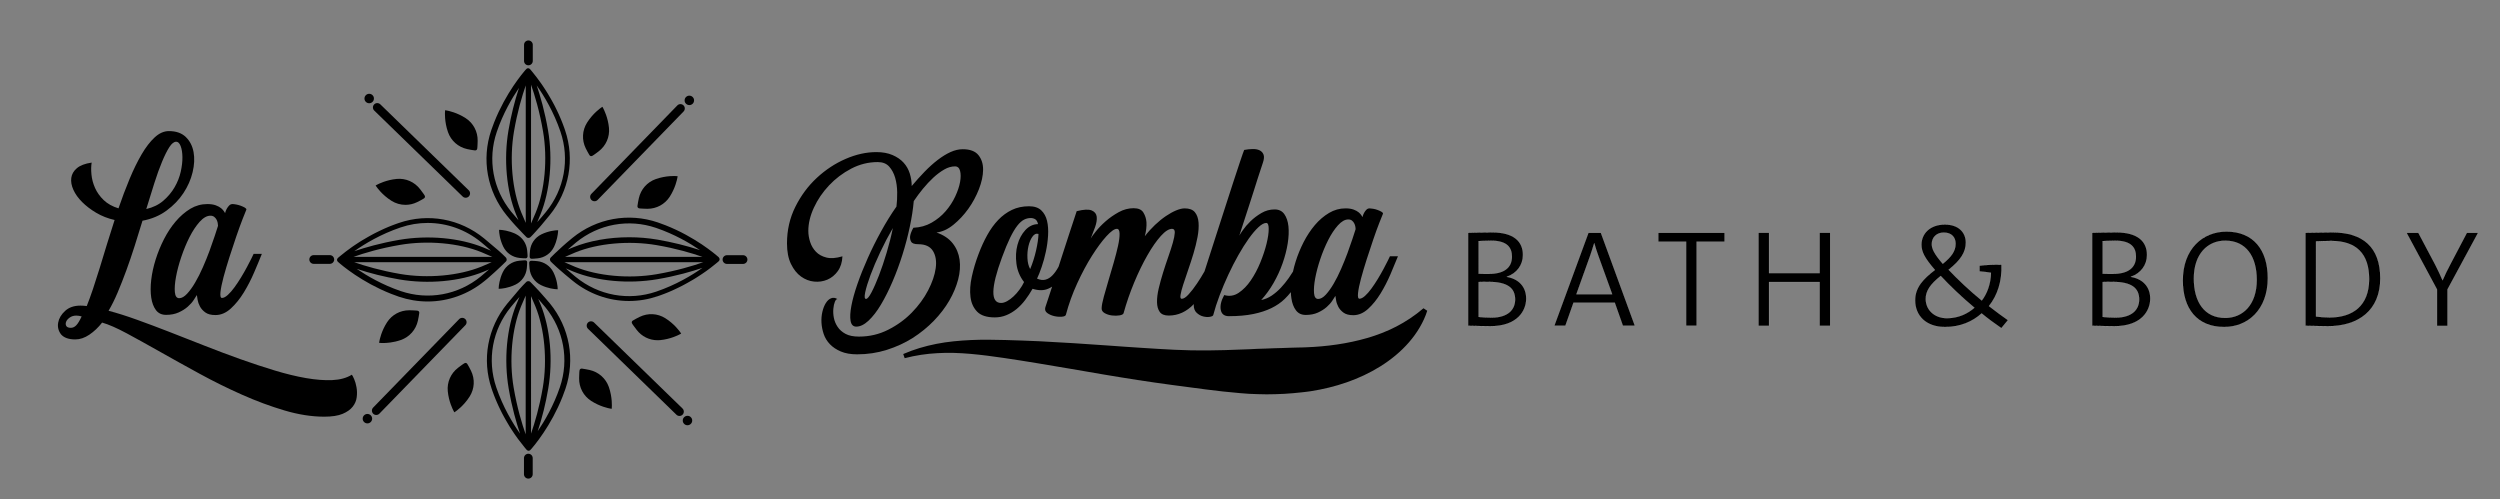 <svg xml:space="preserve" style="enable-background:new 0 0 6867.3 1372;" viewBox="0 0 6867.3 1372" y="0px" x="0px" xmlns:xlink="http://www.w3.org/1999/xlink" xmlns="http://www.w3.org/2000/svg" id="Layer_1" version="1.1">
<rect x="0" y="0" width="6867.3" height="1372" fill="#808080" stroke="none"/>
<style type="text/css">
	.st0{stroke:#FFFFFF;stroke-width:0.25;stroke-miterlimit:10;}
</style>
<g>
	<path d="M288.2,1848.2c1.2,0.3,2.4,0.5,3.5,0.7c0.9,0.2,1.8,0.3,2.6,0.4l0.7,0.1c0.1,0,0.3,0,0.5,0c0.4,0,0.8-0.1,1.1-0.4
		c0.7-0.5,0.7-1.2,0.8-1.7c0-0.4,0.1-0.8,0.1-1.2c0-0.6,0.1-1.2,0.1-1.8l0-0.6c0-1,0.1-2.1,0.1-3.1c0.1-8.4-3.9-16.1-10.9-20.6
		c-7.8-5.1-15.7-6.7-17.2-7l-1.4-0.2l-0.1,1.4c0,0.4-0.6,8.9,2.7,18.4C273.5,1840.6,280,1846.4,288.2,1848.2z"></path>
	<path d="M247.7,1887.6l-0.4-0.5c-0.6-0.8-1.2-1.7-1.9-2.5c-5.1-6.6-13.1-10.1-21.3-9.3c-9.3,0.9-16.5,4.5-17.8,5.3l-1.3,0.7
		l0.8,1.2c0.2,0.3,5,7.3,13.6,12.7c3.8,2.4,8.2,3.7,12.7,3.7c3.7,0,7.2-0.8,10.5-2.4c1.1-0.5,2.2-1.1,3.2-1.6
		c0.8-0.4,1.6-0.9,2.3-1.3l0.6-0.3c0.3-0.2,0.9-0.5,1.1-1.3c0.2-0.8-0.2-1.4-0.4-1.8c-0.2-0.4-0.4-0.7-0.7-1
		C248.4,1888.6,248.1,1888.1,247.7,1887.6z"></path>
	<path d="M343.1,1945.5c0-0.1,0-0.1,0-0.2v-0.1c0-0.3,0-0.6,0-1c0-0.5-0.1-0.9-0.1-1.4l0-0.5c-0.1-0.8-0.1-1.6-0.2-2.4
		c-0.6-6.5-4.5-12-10.3-14.8c-6.5-3.2-12.6-3.7-13.8-3.8l-1.5-0.1l0.1,1.5c0,0.3,0.3,6.9,3.7,13.8c2.8,5.8,8.4,9.6,14.8,10.3
		c0.9,0.1,1.8,0.2,2.7,0.2c0.7,0,1.4,0.1,2.1,0.1l0.6,0c0.5,0,1-0.2,1.3-0.5c0.4-0.4,0.5-0.8,0.5-1.1L343.1,1945.5z"></path>
	<path d="M325.3,1909.8c0.3,0.4,0.7,0.8,1,1.2l1.1,1.2c0.4,0.4,0.7,0.8,1.1,1.2c0.4,0.4,0.7,0.8,1.1,1.2l1.1,1.2
		c0.4,0.4,0.7,0.8,1.1,1.2c0.4,0.4,0.7,0.8,1.1,1.2l5.7,6.1c0.4,0.4,0.8,0.8,1.2,1.2c0.4,0.4,0.8,0.8,1.2,1.2l0.7,0.7
		c0.1,0.1,0.3,0.3,0.4,0.4c0.3,0.3,0.7,0.5,1.1,0.6c0.2,0.1,0.4,0.1,0.7,0.1c0.5,0,1-0.2,1.4-0.4c0.2-0.1,0.3-0.2,0.5-0.4
		c0.1-0.1,0.2-0.2,0.3-0.3l0.5-0.5c0.4-0.4,0.7-0.8,1.1-1.2l0.3-0.3c0.3-0.3,0.6-0.6,0.8-0.9c0.4-0.4,0.7-0.8,1.1-1.2
		c0.4-0.4,0.7-0.8,1.1-1.2l1.1-1.2c0.4-0.4,0.7-0.8,1.1-1.2l1.1-1.2c0.4-0.4,0.7-0.8,1.1-1.2c0.3-0.3,0.6-0.7,0.9-1l6.9-8.3
		c17.8-21.8,23.1-50.7,14.1-77.2c-0.2-0.7-0.5-1.3-0.7-2c-0.2-0.7-0.5-1.3-0.7-2c-0.2-0.7-0.5-1.3-0.7-1.9c-0.2-0.6-0.5-1.3-0.8-1.9
		c-0.3-0.6-0.5-1.3-0.8-1.9c-0.3-0.6-0.5-1.2-0.8-1.9c-0.3-0.6-0.5-1.2-0.8-1.8c-0.3-0.6-0.5-1.2-0.8-1.8c-0.3-0.6-0.5-1.2-0.8-1.8
		c-0.3-0.6-0.5-1.2-0.8-1.7c-0.3-0.6-0.6-1.1-0.8-1.7c-0.3-0.6-0.6-1.1-0.8-1.7c-0.3-0.5-0.6-1.1-0.8-1.6c-0.3-0.5-0.6-1.1-0.8-1.6
		c-0.3-0.5-0.6-1-0.8-1.6c-0.3-0.5-0.6-1-0.8-1.5c-0.3-0.5-0.6-1-0.8-1.5c-0.3-0.5-0.6-1-0.8-1.4c-0.3-0.5-0.6-0.9-0.8-1.4
		c-0.3-0.5-0.6-0.9-0.8-1.4c-0.3-0.4-0.6-0.9-0.8-1.3c-0.3-0.4-0.5-0.9-0.8-1.3c-0.3-0.4-0.5-0.8-0.8-1.3l-0.8-1.2
		c-0.3-0.4-0.5-0.8-0.8-1.2c-0.3-0.4-0.5-0.8-0.8-1.1c-0.3-0.4-0.5-0.7-0.8-1.1l-4.2-5.7l-4-5c-0.5-0.6-1.1-1.3-1.6-2
		c-0.9-1.1-2.3-1.4-3.3-0.6c-0.5,0.3-0.8,0.8-1.1,1.1c-0.1,0.1-0.2,0.2-0.3,0.4c-0.3,0.4-0.6,0.7-0.9,1.1c-0.8,1-1.7,2.1-2.6,3.2
		c-1.1,1.4-2.2,2.9-3.4,4.4c-1.3,1.8-2.7,3.7-3.9,5.6c-1.5,2.2-2.9,4.4-4.3,6.7c-1.5,2.5-3,5.1-4.5,7.8c-1.6,2.9-3,5.8-4.4,8.8
		c-1.5,3.2-2.9,6.4-4.2,9.7c-0.9,2.3-1.8,4.7-2.6,7c-9.1,26.6-3.8,55.7,14.1,77.6C324.6,1908.9,324.9,1909.4,325.3,1909.8z
		 M341.4,1915.2c-1.4-3.1-2.7-6.2-4-9.3c-8.4-20.5-10.9-48.8-6.7-73.7c3-17.8,7.3-32.2,10.7-41.8v116.5L341.4,1915.2z M325.7,1831.3
		c-4.5,26.2-1.9,54.8,7,76.5c0.7,1.6,1.4,3.3,2.1,5c-2.2-2.5-4.4-5.1-6.5-7.6c-16.8-20.5-21.7-47.7-13.2-72.6
		c5.7-16.8,13.8-30.7,20.2-40C331.2,1804.9,328,1817.9,325.7,1831.3z M354.7,1907.7c8.8-21.6,11.4-50.2,7-76.4
		c-2.9-17.2-7.1-31.4-10.3-40.9c6.8,9.6,15.5,24.1,21.6,42c8.5,25.1,3.6,52.4-13.3,73c-2.5,3-5.1,6.1-7.8,9.1
		C352.8,1912.3,353.8,1910,354.7,1907.7z M346.2,1906.9v-117.1c3.4,9.7,7.8,24.3,10.9,42.4c4.3,25,1.7,53.3-6.7,73.9
		c-1.3,3.2-2.7,6.5-4.2,9.7L346.2,1906.9z"></path>
	<path d="M343.8,1772.2c2.2,0,4-1.8,4-4v-14.6c0-2.2-1.8-4-4-4c-2.2,0-4,1.8-4,4v14.6C339.9,1770.4,341.6,1772.2,343.8,1772.2z"></path>
	<path d="M203.9,1813.2l80.3,78c0.7,0.7,1.7,1.1,2.8,1.1c1.1,0,2.1-0.4,2.8-1.2c0.7-0.8,1.1-1.8,1.1-2.8c0-1.1-0.4-2-1.2-2.8
		l-80.3-78c-0.7-0.7-1.7-1.1-2.8-1.1h0c-1.1,0-2,0.4-2.8,1.2C202.3,1809.2,202.3,1811.7,203.9,1813.2z"></path>
	<path d="M199.1,1806.6c0.1,0,0.1,0,0.2,0c1.1,0,2.1-0.4,2.9-1.1c0.8-0.8,1.3-1.8,1.4-3c0.1-1.1-0.3-2.2-1.1-3.1
		c-0.8-0.8-1.8-1.3-3-1.4c-1.2-0.1-2.2,0.3-3.1,1.1c-0.8,0.8-1.3,1.8-1.4,3c-0.1,1.1,0.3,2.2,1.1,3.1
		C196.9,1806,198,1806.5,199.1,1806.6z"></path>
	<path d="M228.1,2021.5c7.8-2.8,13.6-9.3,15.4-17.4c0.3-1.2,0.5-2.4,0.7-3.5c0.2-0.9,0.3-1.7,0.4-2.7l0.1-0.6c0-0.3,0.2-1-0.3-1.6
		c-0.5-0.7-1.2-0.8-1.7-0.8c-0.4,0-0.8-0.1-1.2-0.1c-0.6,0-1.2-0.1-1.8-0.1l-0.6,0c-1,0-2.1-0.1-3.1-0.1c-0.2,0-0.3,0-0.5,0
		c-8.2,0-15.7,4-20.1,10.9c-5.1,7.8-6.7,15.7-7,17.2l-0.2,1.4l1.4,0.1c0.1,0,0.9,0.1,2.1,0.1
		C214.9,2024.3,221.2,2023.9,228.1,2021.5z"></path>
	<path d="M290.1,2046.4L290.1,2046.4c-0.4-0.7-0.8-1.5-1.3-2.2l-0.4-0.7c-0.1-0.3-0.5-0.9-1.3-1.1c-0.8-0.2-1.4,0.2-1.8,0.4
		c-0.4,0.2-0.7,0.4-1,0.7c-0.5,0.3-1,0.7-1.4,1l-0.5,0.4c-0.8,0.6-1.7,1.2-2.5,1.9c-6.6,5.1-10.1,13.1-9.3,21.3
		c0.9,9.3,4.5,16.5,5.3,17.8l0.7,1.3l1.2-0.8c0.3-0.2,7.4-5.1,12.7-13.6c4.4-7,4.9-15.7,1.2-23.2
		C291.2,2048.5,290.7,2047.4,290.1,2046.4z"></path>
	<path d="M341.1,1949.2l-0.2,0c-0.1,0-0.1,0-0.2,0l-0.4,0l0,0c-0.2,0-0.4,0-0.6,0c-0.5,0-0.9,0.1-1.4,0.1l-0.5,0
		c-0.8,0.1-1.6,0.1-2.4,0.2c-6.4,0.6-12,4.5-14.8,10.3c-3.2,6.4-3.7,12.6-3.8,13.8l-0.1,1.5l1.5-0.1c0.7,0,7.1-0.4,13.8-3.7
		c5.8-2.8,9.6-8.4,10.3-14.8c0.1-0.9,0.2-1.8,0.2-2.7c0-0.6,0.1-1.3,0.1-1.9l0-0.6c0-0.2,0-0.9-0.5-1.4
		C341.8,1949.4,341.4,1949.2,341.1,1949.2z"></path>
	<path d="M312.5,1960.6c0.4-0.4,0.8-0.7,1.2-1.1l1.2-1.1c0.4-0.4,0.8-0.8,1.2-1.1c0.4-0.4,0.8-0.8,1.2-1.1c0.4-0.4,0.8-0.8,1.2-1.2
		c0.4-0.4,0.8-0.8,1.2-1.2l1.2-1.2l1.9-1.9c0.2-0.1,0.3-0.3,0.4-0.4c0.3-0.3,0.5-0.7,0.6-1.1c0.2-0.7,0.1-1.5-0.3-2.1
		c-0.1-0.2-0.2-0.3-0.4-0.5c-0.1-0.1-0.1-0.1-0.2-0.2l-0.6-0.6c-0.4-0.4-0.8-0.7-1.2-1.1c-0.4-0.4-0.8-0.7-1.2-1.1
		c-0.4-0.4-0.8-0.7-1.2-1.1c-0.4-0.4-0.8-0.7-1.2-1.1c-0.4-0.4-0.8-0.7-1.2-1.1l-13-11c-21.8-17.8-50.7-23.1-77.2-14.1
		c-0.7,0.2-1.3,0.5-2,0.7c-0.7,0.2-1.3,0.5-2,0.7c-0.7,0.2-1.3,0.5-1.9,0.7c-0.6,0.2-1.3,0.5-1.9,0.8c-0.6,0.3-1.3,0.5-1.9,0.8
		c-0.6,0.3-1.2,0.5-1.9,0.8c-0.6,0.3-1.2,0.5-1.8,0.8c-0.6,0.3-1.2,0.5-1.8,0.8c-0.6,0.3-1.2,0.5-1.8,0.8c-0.6,0.3-1.2,0.5-1.7,0.8
		c-0.6,0.3-1.1,0.6-1.7,0.8l-1.7,0.8c-0.5,0.3-1.1,0.6-1.6,0.8c-0.5,0.3-1.1,0.6-1.6,0.8c-0.5,0.3-1,0.6-1.6,0.9
		c-0.5,0.3-1,0.6-1.5,0.8c-0.5,0.3-1,0.6-1.5,0.8c-0.5,0.3-1,0.6-1.4,0.8c-0.5,0.3-0.9,0.6-1.4,0.8c-0.5,0.3-0.9,0.6-1.4,0.8
		c-0.4,0.3-0.9,0.6-1.3,0.8c-0.4,0.3-0.9,0.5-1.3,0.8c-0.4,0.3-0.8,0.5-1.3,0.8c-0.4,0.3-0.8,0.5-1.2,0.8c-0.4,0.3-0.8,0.5-1.2,0.8
		c-0.4,0.3-0.8,0.5-1.1,0.8c-0.4,0.3-0.7,0.5-1.1,0.8c-0.4,0.2-0.7,0.5-1.1,0.7l-4.6,3.4l-5,4c-0.6,0.5-1.3,1.1-2,1.6
		c-1.1,0.9-1.4,2.3-0.6,3.3c0.4,0.5,0.8,0.8,1.1,1.1c0.1,0.1,0.2,0.2,0.4,0.3c0.4,0.3,0.7,0.6,1.1,0.9c1,0.8,2,1.7,3.2,2.6
		c1.4,1.1,2.9,2.2,4.4,3.3c1.8,1.3,3.7,2.6,5.6,3.9c2.2,1.5,4.4,2.9,6.7,4.3c2.6,1.6,5.2,3.1,7.8,4.5c2.9,1.6,5.8,3,8.8,4.4
		c3.2,1.5,6.4,2.9,9.7,4.2c2.3,0.9,4.7,1.8,7,2.6c8.5,2.9,17.3,4.4,26.2,4.4c18.6,0,36.8-6.6,51.4-18.5c0.4-0.3,0.8-0.7,1.2-1
		c0.4-0.3,0.8-0.7,1.2-1L312.5,1960.6z M302.2,1950.9l8.3,0c-3.1,1.4-6.2,2.7-9.3,4c-20.5,8.4-48.8,10.9-73.7,6.7
		c-17.8-3-32.2-7.3-41.8-10.7H302.2z M226.6,1966.5c26.2,4.5,54.8,1.9,76.5-7c1.6-0.7,3.3-1.4,5-2.1c-2.5,2.3-5.1,4.4-7.6,6.5
		c-20.5,16.8-47.7,21.7-72.6,13.2c-16.9-5.7-30.7-13.8-40-20.2C200.2,1961,213.2,1964.2,226.6,1966.5z M303,1937.6
		c-21.6-8.8-50.2-11.4-76.4-7c-17.2,2.9-31.4,7.1-40.9,10.3c9.6-6.8,24.1-15.5,42-21.6c8.1-2.7,16.4-4.1,24.6-4.1
		c17.3,0,34.4,6,48.4,17.4c3,2.5,6.1,5.1,9.1,7.8C307.6,1939.5,305.3,1938.5,303,1937.6z M227.4,1935.1c25-4.2,53.3-1.7,73.9,6.7
		c3.2,1.3,6.5,2.7,9.7,4.2l-126,0C194.7,1942.6,209.3,1938.2,227.4,1935.1z"></path>
	<path d="M163.5,1944.5h-14.6c-2.2,0-4,1.8-4,4c0,2.2,1.8,4,4,4h14.6c2.2,0,4-1.8,4-4C167.5,1946.3,165.7,1944.5,163.5,1944.5z"></path>
	<path d="M286.5,2002.5L286.5,2002.5c-0.7-0.7-1.7-1.1-2.8-1.1h-0.1c-1.1,0-2,0.4-2.8,1.2l-78,80.3c-1.5,1.6-1.5,4.1,0.1,5.6
		c0.7,0.7,1.7,1.1,2.8,1.1c1.1,0,2.1-0.4,2.8-1.2l78-80.3C288.1,2006.6,288.1,2004,286.5,2002.5z"></path>
	<path d="M197.8,2088.7L197.8,2088.7c-1.1-0.1-2.3,0.4-3.1,1.1c-0.8,0.8-1.3,1.8-1.4,3c-0.1,1.1,0.3,2.2,1.1,3.1
		c0.8,0.8,1.8,1.3,3,1.4c0.1,0,0.1,0,0.2,0c1.1,0,2.1-0.4,2.9-1.1c1.8-1.6,1.9-4.3,0.3-6.1C200,2089.2,199,2088.7,197.8,2088.7z"></path>
	<path d="M399.4,2048.7c-1.2-0.3-2.4-0.5-3.5-0.7c-0.9-0.2-1.8-0.3-2.6-0.4l-0.6-0.1c-0.3,0-1-0.1-1.6,0.3c-0.7,0.5-0.8,1.2-0.8,1.7
		c-0.1,0.4-0.1,0.8-0.1,1.2c0,0.5-0.1,1.1-0.1,1.6l0,0.8c0,1-0.1,2.1-0.1,3.1c-0.1,8.4,3.9,16,10.9,20.6c7.9,5.1,15.7,6.7,17.2,7
		l1.4,0.2l0.1-1.5c0-0.4,0.6-8.9-2.7-18.4C414.1,2056.3,407.5,2050.6,399.4,2048.7z"></path>
	<path d="M439.8,2009.3l0.4,0.5c0.6,0.8,1.2,1.7,1.9,2.5c4.6,6,11.5,9.5,19,9.5c0.7,0,1.5,0,2.3-0.1c9.3-0.9,16.5-4.5,17.8-5.3
		l1.3-0.7l-0.8-1.2c-0.5-0.8-5.3-7.5-13.6-12.7c-7-4.4-15.7-4.9-23.2-1.2c-1.1,0.5-2.2,1.1-3.2,1.6c-0.7,0.4-1.4,0.8-2.1,1.2
		l-0.8,0.5c-0.3,0.1-0.9,0.5-1.1,1.2c-0.2,0.8,0.2,1.4,0.4,1.8c0.2,0.3,0.4,0.7,0.7,1C439.1,2008.4,439.5,2008.8,439.8,2009.3z"></path>
	<path d="M349,1949.7c-0.7,0-1.3-0.1-2-0.1l-0.5,0c-0.3,0-0.9,0-1.4,0.5c-0.6,0.5-0.6,1.2-0.6,1.6c0,0.3,0,0.6,0,0.9
		c0,0.4,0.1,0.9,0.1,1.4l0,0.5c0.1,0.8,0.1,1.6,0.2,2.4c0.6,6.5,4.5,12,10.3,14.8c6.4,3.2,12.6,3.7,13.8,3.8l1.5,0.1l-0.1-1.5
		c0-0.3-0.3-6.8-3.7-13.8c-2.8-5.8-8.4-9.6-14.8-10.3C350.8,1949.8,349.9,1949.7,349,1949.7z"></path>
	<path d="M361.1,1985.8c-0.3-0.4-0.6-0.7-0.9-1.1l-5.4-6.2c-0.4-0.4-0.7-0.8-1.1-1.2l-3.4-3.7c-0.4-0.4-0.8-0.8-1.2-1.2l-3.1-3.1
		c-0.1-0.2-0.3-0.3-0.4-0.4c-0.3-0.3-0.7-0.5-1.1-0.6c-0.7-0.2-1.5-0.1-2.1,0.3c-0.2,0.1-0.3,0.2-0.5,0.4l-0.8,0.8
		c-0.4,0.4-0.7,0.8-1.1,1.2c-0.4,0.4-0.7,0.8-1.1,1.2c-0.4,0.4-0.7,0.8-1.1,1.2c-0.4,0.4-0.7,0.8-1.1,1.2c-0.4,0.4-0.7,0.8-1.1,1.2
		l-11,13c-17.8,21.8-23.1,50.7-14.1,77.2c0.2,0.7,0.5,1.3,0.7,2c0.2,0.7,0.5,1.3,0.7,2c0.2,0.6,0.5,1.3,0.7,1.9
		c0.2,0.6,0.5,1.3,0.8,1.9c0.3,0.6,0.5,1.3,0.8,1.9c0.3,0.6,0.5,1.2,0.8,1.9c0.3,0.6,0.5,1.2,0.8,1.8c0.3,0.6,0.5,1.2,0.8,1.8
		c0.3,0.6,0.5,1.2,0.8,1.8c0.3,0.6,0.5,1.2,0.8,1.7c0.3,0.6,0.6,1.1,0.8,1.7c0.3,0.6,0.6,1.1,0.8,1.7c0.3,0.5,0.6,1.1,0.8,1.6
		c0.3,0.5,0.6,1.1,0.8,1.6l0.9,1.6c0.3,0.5,0.6,1,0.8,1.5c0.3,0.5,0.6,1,0.8,1.5c0.3,0.5,0.6,1,0.8,1.4c0.3,0.5,0.6,0.9,0.8,1.4
		l0.8,1.4c0.3,0.4,0.6,0.9,0.8,1.3c0.3,0.4,0.5,0.9,0.8,1.3l2.4,3.6c0.3,0.4,0.5,0.8,0.8,1.1l2.9,4.1l6,7.7c0.5,0.6,1.1,1.3,1.6,2
		c0.5,0.7,1.3,1.1,2,1.1c0.5,0,0.9-0.2,1.3-0.5c0.5-0.3,0.8-0.8,1.1-1.1l0.1-0.1c0.1-0.1,0.1-0.2,0.2-0.3c0.3-0.4,0.6-0.7,0.9-1.1
		c0.8-1,1.7-2.1,2.6-3.2c1.1-1.4,2.2-2.9,3.4-4.4c1.3-1.8,2.7-3.7,3.9-5.6c1.4-2.2,2.9-4.4,4.3-6.7c1.6-2.6,3.1-5.2,4.5-7.8
		c1.6-2.9,3-5.8,4.4-8.8c1.5-3.2,2.9-6.4,4.2-9.7c0.9-2.3,1.8-4.6,2.6-7c9.1-26.6,3.8-55.7-14.1-77.6L361.1,1985.8z M346.2,1981.7
		c1.4,3.1,2.7,6.2,4,9.3c8.4,20.5,10.9,48.8,6.7,73.7c-3,17.8-7.3,32.2-10.7,41.8v-116.5L346.2,1981.7z M361.8,2065.6
		c4.5-26.2,1.9-54.8-7-76.5c-0.7-1.6-1.4-3.3-2.1-5c2.2,2.5,4.4,5.1,6.5,7.6c16.8,20.5,21.7,47.7,13.2,72.6
		c-5.7,16.8-13.8,30.7-20.2,40C356.3,2092,359.6,2079,361.8,2065.6z M332.9,1989.2c-8.8,21.6-11.4,50.2-7,76.4
		c2.9,17.2,7.1,31.4,10.3,40.9c-6.8-9.6-15.5-24.1-21.6-42c-8.5-25.1-3.6-52.4,13.3-73c2.5-3,5.1-6.1,7.8-9.1
		C334.8,1984.6,333.8,1986.9,332.9,1989.2z M341.4,2107.2c-3.4-9.7-7.8-24.3-10.9-42.4c-4.3-25-1.7-53.3,6.7-73.9
		c1.3-3.2,2.7-6.5,4.2-9.7L341.4,2107.2z"></path>
	<path d="M343.7,2124.8L343.7,2124.8c-2.2,0-4,1.8-4,4v14.6c0,2.2,1.8,4,4,4c2.2,0,4-1.8,4-4v-14.6
		C347.7,2126.6,345.9,2124.8,343.7,2124.8z"></path>
	<path d="M483.7,2083.7l-80.3-78c-0.8-0.7-1.7-1.1-2.8-1.1c-1.1,0-2,0.4-2.8,1.2c-1.5,1.6-1.5,4.1,0.1,5.6l80.3,78
		c0.7,0.7,1.7,1.1,2.8,1.1c1.1,0,2-0.4,2.8-1.2C485.3,2087.7,485.3,2085.2,483.7,2083.7z"></path>
	<path d="M488.5,2090.3L488.5,2090.3c-1.1,0-2.2,0.3-3.1,1.1c-0.8,0.8-1.3,1.8-1.4,3c-0.1,1.1,0.3,2.2,1.1,3.1
		c0.8,0.8,1.8,1.3,3,1.4c0.1,0,0.1,0,0.2,0c1.1,0,2.1-0.4,2.9-1.1c0.8-0.8,1.3-1.8,1.4-3c0.1-1.1-0.3-2.2-1.1-3.1
		C490.7,2090.9,489.6,2090.4,488.5,2090.3z"></path>
	<path d="M459.5,1875.4c-7.8,2.8-13.6,9.3-15.4,17.4c-0.3,1.2-0.5,2.4-0.7,3.5c-0.2,0.9-0.3,1.8-0.4,2.7l-0.1,0.6
		c0,0.3-0.1,1,0.3,1.6c0.5,0.7,1.3,0.8,1.7,0.8c0.4,0.1,0.8,0.1,1.2,0.1c0.6,0,1.2,0.1,1.8,0.1l0.6,0c1,0,2.1,0.1,3.1,0.1l0.4,0
		c8.2,0,15.7-4.1,20.1-10.9c5.1-7.9,6.7-15.7,7-17.2l0.2-1.4l-1.4-0.1C477.5,1872.7,469.1,1872.1,459.5,1875.4z"></path>
	<path d="M397.5,1850.6c0.4,0.8,0.9,1.6,1.3,2.4l0.3,0.5c0.1,0.3,0.5,0.9,1.3,1.1c0.2,0,0.3,0.1,0.5,0.1c0.6,0,1-0.3,1.3-0.5
		c0.4-0.2,0.7-0.4,1-0.7c0.5-0.3,0.9-0.6,1.4-1l0.6-0.4c0.8-0.6,1.7-1.2,2.5-1.9c6.6-5.1,10.1-13.1,9.3-21.3
		c-0.9-9.3-4.5-16.5-5.3-17.8l-0.7-1.3l-1.2,0.8c-0.3,0.2-7.4,5.1-12.7,13.6c-4.4,7-4.9,15.7-1.2,23.2
		C396.3,1848.5,396.9,1849.5,397.5,1850.6z"></path>
	<path d="M369.3,1921.9c-0.3,0-6.8,0.3-13.8,3.7c-5.8,2.8-9.6,8.4-10.3,14.8c-0.1,0.9-0.2,1.8-0.2,2.7c0,0.7-0.1,1.4-0.1,2.1l0,0.4
		c0,0.2,0,0.9,0.5,1.4c0.5,0.6,1.2,0.6,1.5,0.6h0.1c0.3,0,0.6,0,0.9,0c0.4,0,0.8,0,1.1-0.1l0.7-0.1c0.8-0.1,1.6-0.1,2.4-0.2
		c6.4-0.6,12-4.5,14.8-10.3c2.9-5.9,3.6-11.5,3.7-13.4l0.1-0.8h0l0.1-1.1L369.3,1921.9z"></path>
	<path d="M515.9,1945.8c-0.1-0.1-0.2-0.2-0.4-0.3c-0.4-0.3-0.7-0.6-1.1-0.9c-1-0.8-2-1.7-3.2-2.6c-1.4-1.1-2.9-2.2-4.4-3.3
		c-1.8-1.3-3.7-2.6-5.6-3.9c-2.2-1.5-4.5-2.9-6.7-4.3c-2.6-1.6-5.2-3.1-7.8-4.5c-2.9-1.6-5.9-3.1-8.8-4.4c-3.2-1.5-6.5-2.9-9.7-4.2
		c-2.3-0.9-4.7-1.8-7-2.6c-26.6-9.1-55.7-3.8-77.6,14.1l-3.7,3.1c-0.4,0.4-0.8,0.7-1.2,1.1c-0.4,0.4-0.8,0.7-1.2,1.1
		c-0.4,0.4-0.8,0.7-1.2,1.1c-0.4,0.4-0.8,0.7-1.2,1.1l-6.1,5.7c-0.4,0.4-0.8,0.8-1.2,1.2l-2.5,2.4c-0.2,0.2-0.3,0.3-0.5,0.5
		l-0.1,0.1c-0.2,0.1-0.3,0.3-0.4,0.4c-0.3,0.3-0.5,0.7-0.6,1.1c-0.2,0.7-0.1,1.5,0.3,2.1c0.1,0.2,0.2,0.3,0.4,0.5l0.8,0.8
		c0.4,0.4,0.8,0.7,1.2,1.1l2.4,2.2c0.4,0.4,0.8,0.7,1.2,1.1l1.2,1.1c0.4,0.4,0.8,0.7,1.2,1.1l3.7,3.2c0.4,0.3,0.8,0.7,1.2,1l6.8,5.6
		c14.5,11.9,32.7,18.4,51.2,18.4c8.8,0,17.6-1.5,26-4.3c0.7-0.2,1.3-0.5,2-0.7c0.7-0.2,1.3-0.5,2-0.7c0.7-0.2,1.3-0.5,1.9-0.7
		c0.6-0.2,1.3-0.5,1.9-0.8c0.6-0.3,1.3-0.5,1.9-0.8c0.6-0.3,1.2-0.5,1.9-0.8c0.6-0.3,1.2-0.5,1.8-0.8c0.6-0.3,1.2-0.5,1.8-0.8
		c0.6-0.3,1.2-0.5,1.8-0.8c0.6-0.3,1.2-0.5,1.7-0.8c0.6-0.3,1.1-0.6,1.7-0.8c0.6-0.3,1.1-0.6,1.7-0.8c0.5-0.3,1.1-0.6,1.6-0.8
		c0.5-0.3,1.1-0.6,1.6-0.8c0.5-0.3,1-0.6,1.6-0.9c0.5-0.3,1-0.6,1.5-0.9l2.9-1.7c0.5-0.3,0.9-0.6,1.4-0.8c0.5-0.3,0.9-0.6,1.4-0.8
		c0.4-0.3,0.9-0.5,1.3-0.8c0.4-0.3,0.9-0.5,1.3-0.8c0.4-0.3,0.8-0.5,1.3-0.8c0.4-0.3,0.8-0.5,1.2-0.8c0.4-0.3,0.8-0.5,1.2-0.8
		c0.4-0.3,0.8-0.5,1.1-0.8l1.1-0.8c0.4-0.2,0.7-0.5,1.1-0.7c0.3-0.2,0.7-0.5,1-0.7l3.6-2.7l5-4c0.6-0.5,1.3-1.1,2-1.6
		c1.1-0.9,1.4-2.3,0.6-3.3C516.7,1946.4,516.2,1946.1,515.9,1945.8z M384.5,1959.4c21.6,8.8,50.2,11.4,76.4,7
		c17.2-2.9,31.4-7.1,40.9-10.3c-9.6,6.8-24.1,15.5-42,21.6c-25.1,8.5-52.4,3.6-73-13.3c-3-2.5-6.1-5.1-9.1-7.8
		C380,1957.5,382.3,1958.5,384.5,1959.4z M460.1,1961.8c-25,4.3-53.3,1.7-73.9-6.7c-3.2-1.3-6.5-2.7-9.7-4.2l126,0
		C492.8,1954.3,478.2,1958.7,460.1,1961.8z M460.9,1930.4c-8.3-1.4-17-2.1-25.7-2.1c-18.3,0-36.3,3.2-50.8,9.1
		c-1.6,0.7-3.3,1.4-5,2.1c2.5-2.3,5.1-4.4,7.6-6.5c20.5-16.8,47.7-21.7,72.6-13.2c16.8,5.7,30.7,13.8,40,20.2
		C487.3,1935.9,474.3,1932.7,460.9,1930.4z M386.3,1942.1L386.3,1942.1c20.5-8.4,48.8-10.9,73.7-6.7c17.8,3,32.2,7.3,41.8,10.7
		H385.4l-8.3,0C380.2,1944.7,383.3,1943.3,386.3,1942.1z"></path>
	<path d="M538.7,1944.5H524c-2.2,0-4,1.8-4,4c0,2.2,1.8,4,4,4h14.6c2.2,0,4-1.8,4-4C542.6,1946.3,540.8,1944.5,538.7,1944.5z"></path>
	<path d="M401.1,1894.4c0.7,0.7,1.7,1.1,2.8,1.1c1.1,0,2-0.4,2.8-1.2l78-80.3c0.7-0.8,1.1-1.8,1.1-2.8c0-1.1-0.4-2-1.2-2.8
		c-0.7-0.7-1.7-1.1-2.8-1.1c-1.1,0-2,0.4-2.8,1.2l-78,80.3C399.5,1890.4,399.5,1892.9,401.1,1894.4z"></path>
	<path d="M489.9,1808.3c1.1,0,2.1-0.4,2.9-1.1c0.8-0.8,1.3-1.8,1.4-3c0.1-1.1-0.3-2.2-1.1-3.1c-0.8-0.8-1.8-1.3-3-1.4
		c-1.2-0.1-2.2,0.3-3.1,1.1c-0.8,0.8-1.3,1.8-1.4,3c-0.1,1.1,0.3,2.2,1.1,3.1C487.6,1807.8,488.7,1808.3,489.9,1808.3z"></path>
</g>
<g>
	<path d="M4032.9,639.5c0,0,33.7-1.1,66.2-1.1c58.6,0,84.3,24.6,84.3,62c0,27.2-16.6,50.3-44.3,59.8v0.4
		c32.2,5.3,53.3,26.5,53.3,59.8c0,31.8-22.7,75.6-98.3,75.6c-18.9,0-39.3-0.8-61.3-1.1V639.5z M4061.6,751.9
		c7.9,0.4,15.1,0.4,28,0.4c42,0,63.5-17,63.5-47.3c0-24.2-12.1-43.9-57.5-43.9c-10.2,0-23.1,0.8-34,1.1V751.9z M4061.6,870.6
		c7.2,1.1,23.5,1.9,35.2,1.9c45.8,0,65.1-22.3,65.1-49.9c0-31.4-20.8-48.4-73.4-48.4c-6.4,0-20.4,0-26.9,0.4V870.6z" class="st0"></path>
	<path d="M4458,894.8l-22.3-63.2h-113.5l-22.3,63.2h-30.3l93.8-255.3h34l93.4,255.3H4458z M4390.7,703.4
		c-4.5-12.9-8.3-24.2-11.3-35.2h-0.4c-3.4,11-6.8,22.7-11,34.4l-37.8,105.5h98.3L4390.7,703.4z" class="st0"></path>
	<path d="M4660.4,663.7v231.1h-28.7V663.7h-76.4v-24.2h181.9v24.2H4660.4z" class="st0"></path>
	<path d="M4998.5,894.8V774.6h-139.2v120.3h-28.7V639.5h28.7v110.8h139.2V639.5h28.7v255.3H4998.5z" class="st0"></path>
	<path d="M5497.5,901.3c-18.9-12.9-38.6-27.6-54.1-40.5c-24.6,22.3-58.6,37.4-100.6,37.4c-52.6,0-82.1-31.4-82.1-73.4
		c0-35.6,22.7-59,54.5-83.2c-28.7-33.3-37.1-49.9-37.1-69.6c0-29.9,23.1-55.2,64.3-55.2c37.4,0,57.5,21.2,57.5,49.6
		c0,25.7-13.6,48-47.3,74.5c23.5,25,59.4,59,91.2,84.7c14-18.2,24.6-45,25.3-76.4c-8.7-1.5-21.6-3-31.4-3.8v-15.5
		c17-2.3,40.9-3.4,60.1-2.6c1.9,44.3-10.6,83.6-34.4,113.5c20,15.5,37.8,28.7,52.2,38.6L5497.5,901.3z M5423.7,845.3
		c-32.9-27.2-69.6-62.4-92.7-87.4c-29.1,23.1-41.2,41.6-41.2,63.2c0,29.1,22.7,53,58.6,53C5380.6,874,5405.9,860.8,5423.7,845.3z
		 M5339.3,638.8c-19.3,0-32.9,12.9-32.9,31.8c0,13.2,7.6,28,30.3,54.1c23.1-18.9,35.2-34.4,35.2-55.2
		C5371.9,652.8,5362,638.8,5339.3,638.8z" class="st0"></path>
	<path d="M5747.1,639.5c0,0,33.7-1.1,66.2-1.1c58.6,0,84.3,24.6,84.3,62c0,27.2-16.6,50.3-44.3,59.8v0.4
		c32.2,5.3,53.3,26.5,53.3,59.8c0,31.8-22.7,75.6-98.3,75.6c-18.9,0-39.3-0.8-61.3-1.1V639.5z M5775.8,751.9
		c7.9,0.4,15.1,0.4,28,0.4c42,0,63.5-17,63.5-47.3c0-24.2-12.1-43.9-57.5-43.9c-10.2,0-23.1,0.8-34,1.1V751.9z M5775.8,870.6
		c7.2,1.1,23.5,1.9,35.2,1.9c45.8,0,65.1-22.3,65.1-49.9c0-31.4-20.8-48.4-73.4-48.4c-6.4,0-20.4,0-26.9,0.4V870.6z" class="st0"></path>
	<path d="M6109.5,898.2c-74.5,0-113.5-50.3-113.5-127.8c0-87,54.8-134.3,119.9-134.3c74.1,0,113.5,50.3,113.5,127.8
		C6229.4,851,6174.5,898.2,6109.5,898.2z M6112.5,661.1c-48,0-86.2,36.3-86.2,104c0,64.3,29.1,108.2,86.2,108.2
		c48.4,0,86.6-36.3,86.6-104.4C6199.1,705,6170,661.1,6112.5,661.1z" class="st0"></path>
	<path d="M6333,639.5c20,0,47.3-1.1,73.8-1.1c82.8,0,131.6,39.3,131.6,126.3c0,87.8-59.8,131.3-143.7,131.3
		c-25.3,0-43.9-1.1-61.7-1.1V639.5z M6361.8,869.5c10.6,1.5,26.1,2.6,37.1,2.6c64.3,0,108.9-32.5,108.9-105.5
		c0-69.2-34.8-104.8-104-104.8c-14.4,0-31.4,0.8-42,1.1V869.5z" class="st0"></path>
	<path d="M6723,795v99.9h-28.7V795l-83.6-155.5h32.2l46.5,87.8c7.9,15.5,13.6,27.6,20,42.4h0.4
		c6.4-14.8,13.6-29.9,20.8-43.1l45.8-87h30.6L6723,795z" class="st0"></path>
</g>
<g>
	<g>
		<path d="M1340.1,1781.8c1.2,0.3,2.3,0.5,3.5,0.7c0.9,0.2,1.7,0.3,2.6,0.4l0.6,0.1c0.1,0,0.3,0,0.5,0c0.4,0,0.8-0.1,1.1-0.4
			c0.7-0.5,0.7-1.2,0.8-1.6c0-0.4,0.1-0.8,0.1-1.2c0-0.6,0.1-1.2,0.1-1.7l0-0.6c0-1,0.1-2,0.1-3c0.1-8.2-3.9-15.8-10.7-20.3
			c-7.7-5-15.5-6.6-17-6.9l-1.4-0.2l-0.1,1.4c0,0.4-0.6,8.8,2.7,18.1C1325.7,1774.3,1332.1,1780,1340.1,1781.8z"></path>
		<path d="M1300.3,1820.6l-0.4-0.5c-0.6-0.8-1.2-1.6-1.8-2.4c-5-6.5-12.9-10-21-9.2c-9.2,0.9-16.3,4.5-17.6,5.2l-1.3,0.7l0.8,1.2
			c0.2,0.3,4.9,7.2,13.4,12.6c3.8,2.4,8.1,3.6,12.5,3.6c3.6,0,7.1-0.8,10.4-2.4c1.1-0.5,2.1-1.1,3.1-1.6c0.8-0.4,1.5-0.9,2.3-1.3
			l0.6-0.3c0.3-0.1,0.9-0.5,1.1-1.2c0.2-0.8-0.2-1.4-0.4-1.8c-0.2-0.3-0.4-0.7-0.7-1C1301,1821.6,1300.6,1821.1,1300.3,1820.6z"></path>
		<path d="M1394.2,1877.7c0-0.1,0-0.1,0-0.2v-0.1c0-0.3,0-0.6,0-0.9c0-0.4-0.1-0.9-0.1-1.3l0-0.5c-0.1-0.8-0.1-1.6-0.2-2.3
			c-0.6-6.4-4.4-11.8-10.1-14.6c-6.4-3.1-12.4-3.6-13.6-3.7l-1.4-0.1l0.1,1.4c0,0.3,0.3,6.8,3.7,13.6c2.8,5.7,8.3,9.5,14.6,10.1
			c0.9,0.1,1.8,0.2,2.7,0.2c0.7,0,1.4,0.1,2,0.1l0.6,0c0.5,0,0.9-0.2,1.3-0.5c0.4-0.4,0.5-0.8,0.5-1.1L1394.2,1877.7z"></path>
		<path d="M1376.7,1842.5c0.3,0.4,0.7,0.8,1,1.2l1,1.2c0.4,0.4,0.7,0.8,1,1.2c0.4,0.4,0.7,0.8,1.1,1.2l1.1,1.2
			c0.4,0.4,0.7,0.8,1.1,1.2c0.4,0.4,0.7,0.8,1.1,1.2l5.7,6c0.4,0.4,0.8,0.8,1.2,1.2c0.4,0.4,0.8,0.8,1.2,1.2l0.7,0.7
			c0.1,0.1,0.3,0.3,0.4,0.4c0.3,0.3,0.7,0.5,1.1,0.6c0.2,0.1,0.4,0.1,0.6,0.1c0.5,0,1-0.2,1.4-0.4c0.2-0.1,0.3-0.2,0.4-0.4
			c0.1-0.1,0.2-0.2,0.3-0.3l0.5-0.5c0.4-0.4,0.7-0.8,1.1-1.1l0.3-0.3c0.3-0.3,0.6-0.6,0.8-0.9c0.4-0.4,0.7-0.8,1.1-1.2
			c0.4-0.4,0.7-0.8,1.1-1.2l1.1-1.2c0.4-0.4,0.7-0.8,1.1-1.2l1.1-1.2c0.4-0.4,0.7-0.8,1-1.2c0.3-0.3,0.6-0.7,0.9-1l6.8-8.2
			c17.6-21.5,22.8-50,13.9-76.1c-0.2-0.7-0.5-1.3-0.7-2c-0.2-0.7-0.5-1.3-0.7-1.9c-0.2-0.6-0.5-1.3-0.7-1.9
			c-0.2-0.6-0.5-1.3-0.7-1.9c-0.2-0.6-0.5-1.2-0.8-1.9c-0.3-0.6-0.5-1.2-0.8-1.8c-0.3-0.6-0.5-1.2-0.8-1.8c-0.3-0.6-0.5-1.2-0.8-1.8
			c-0.3-0.6-0.5-1.2-0.8-1.7c-0.3-0.6-0.5-1.1-0.8-1.7c-0.3-0.6-0.5-1.1-0.8-1.7c-0.3-0.5-0.5-1.1-0.8-1.6c-0.3-0.5-0.6-1.1-0.8-1.6
			c-0.3-0.5-0.6-1-0.8-1.6c-0.3-0.5-0.6-1-0.8-1.5c-0.3-0.5-0.6-1-0.8-1.5c-0.3-0.5-0.6-1-0.8-1.5c-0.3-0.5-0.6-1-0.8-1.4
			c-0.3-0.5-0.6-0.9-0.8-1.4c-0.3-0.4-0.5-0.9-0.8-1.3c-0.3-0.4-0.5-0.9-0.8-1.3c-0.3-0.4-0.5-0.9-0.8-1.3c-0.3-0.4-0.5-0.8-0.8-1.2
			l-0.8-1.2c-0.3-0.4-0.5-0.8-0.8-1.2c-0.3-0.4-0.5-0.7-0.8-1.1c-0.2-0.4-0.5-0.7-0.7-1.1l-4.1-5.6l-4-5c-0.5-0.6-1.1-1.3-1.6-1.9
			c-0.9-1.1-2.2-1.4-3.3-0.6c-0.5,0.3-0.8,0.8-1.1,1.1c-0.1,0.1-0.2,0.2-0.3,0.4c-0.3,0.4-0.6,0.7-0.9,1.1c-0.8,1-1.7,2-2.5,3.1
			c-1.1,1.4-2.2,2.9-3.3,4.4c-1.3,1.8-2.6,3.7-3.9,5.5c-1.4,2.2-2.9,4.4-4.2,6.6c-1.5,2.5-3,5.1-4.4,7.7c-1.5,2.8-3,5.7-4.4,8.6
			c-1.5,3.2-2.9,6.4-4.1,9.5c-0.9,2.3-1.8,4.6-2.5,6.9c-8.9,26.3-3.7,54.9,13.9,76.5C1376,1841.6,1376.4,1842,1376.7,1842.5z
			 M1392.6,1847.8c-1.4-3.1-2.7-6.1-4-9.2c-8.3-20.2-10.8-48.1-6.6-72.7c3-17.5,7.2-31.7,10.5-41.2v114.8L1392.6,1847.8z
			 M1377.1,1765.1c-4.4,25.9-1.8,54,6.9,75.4c0.7,1.6,1.3,3.2,2.1,4.9c-2.2-2.5-4.3-5-6.4-7.5c-16.5-20.3-21.4-47-13-71.6
			c5.7-16.6,13.6-30.2,19.9-39.4C1382.6,1739.1,1379.4,1751.9,1377.1,1765.1z M1405.7,1840.4c8.7-21.3,11.3-49.5,6.9-75.3
			c-2.9-17-7-30.9-10.2-40.3c6.7,9.5,15.2,23.7,21.3,41.4c8.4,24.7,3.5,51.6-13.1,72c-2.4,3-5,6-7.7,9
			C1403.8,1844.9,1404.8,1842.7,1405.7,1840.4z M1397.3,1839.6v-115.4c3.4,9.5,7.7,23.9,10.7,41.8c4.2,24.6,1.7,52.5-6.6,72.8
			c-1.3,3.2-2.7,6.4-4.1,9.6L1397.3,1839.6z"></path>
		<path d="M1395,1706.8c2.2,0,3.9-1.7,3.9-3.9v-14.4c0-2.1-1.7-3.9-3.9-3.9c-2.1,0-3.9,1.7-3.9,3.9v14.4
			C1391.1,1705.1,1392.8,1706.8,1395,1706.8z"></path>
		<path d="M1257,1747.3l79.1,76.9c0.7,0.7,1.7,1.1,2.7,1.1c1.1,0,2.1-0.4,2.8-1.2c0.7-0.7,1.1-1.7,1.1-2.8c0-1-0.4-2-1.2-2.7
			l-79.1-76.9c-0.7-0.7-1.7-1.1-2.8-1.1h0c-1,0-2,0.4-2.7,1.2C1255.4,1743.3,1255.5,1745.8,1257,1747.3z"></path>
		<path d="M1252.3,1740.8c0.1,0,0.1,0,0.2,0c1.1,0,2.1-0.4,2.8-1.1c0.8-0.8,1.3-1.8,1.4-2.9c0.1-1.1-0.3-2.2-1.1-3
			c-0.8-0.8-1.8-1.3-2.9-1.4c-1.1-0.1-2.2,0.3-3,1.1c-0.8,0.8-1.3,1.8-1.4,2.9c-0.1,1.1,0.3,2.2,1.1,3
			C1250.2,1740.2,1251.2,1740.7,1252.3,1740.8z"></path>
		<path d="M1280.9,1952.6c7.7-2.7,13.4-9.1,15.2-17.2c0.3-1.2,0.5-2.3,0.7-3.5c0.2-0.9,0.3-1.7,0.4-2.6l0.1-0.6c0-0.3,0.2-1-0.3-1.6
			c-0.5-0.7-1.2-0.7-1.6-0.8c-0.4,0-0.8-0.1-1.2-0.1c-0.6,0-1.2-0.1-1.7-0.1l-0.6,0c-1,0-2-0.1-3-0.1c-0.2,0-0.3,0-0.5,0
			c-8.1,0-15.4,4-19.8,10.7c-5,7.7-6.6,15.5-6.9,17l-0.2,1.4l1.4,0.1c0.1,0,0.9,0.1,2,0.1C1267.9,1955.3,1274.1,1955,1280.9,1952.6z"></path>
		<path d="M1342,1977.1L1342,1977.1c-0.4-0.7-0.8-1.5-1.2-2.2l-0.4-0.7c-0.1-0.3-0.5-0.9-1.2-1.1c-0.8-0.2-1.4,0.2-1.8,0.4
			c-0.3,0.2-0.7,0.4-1,0.7c-0.5,0.3-1,0.7-1.4,1l-0.5,0.4c-0.8,0.6-1.6,1.2-2.4,1.8c-6.5,5-10,12.9-9.2,21
			c0.9,9.2,4.5,16.3,5.2,17.6l0.7,1.3l1.2-0.8c0.3-0.2,7.3-5,12.6-13.4c4.4-6.9,4.8-15.5,1.2-22.9
			C1343.2,1979.2,1342.6,1978.1,1342,1977.1z"></path>
		<path d="M1392.3,1881.3l-0.2,0c-0.1,0-0.1,0-0.2,0l-0.4,0l0,0c-0.2,0-0.4,0-0.6,0c-0.5,0-0.9,0.1-1.4,0.1l-0.4,0
			c-0.8,0.1-1.5,0.1-2.3,0.2c-6.4,0.6-11.8,4.4-14.6,10.1c-3.1,6.3-3.6,12.4-3.7,13.6l-0.1,1.4l1.4-0.1c0.7,0,7-0.4,13.6-3.7
			c5.7-2.8,9.5-8.3,10.1-14.6c0.1-0.9,0.2-1.8,0.2-2.7c0-0.6,0.1-1.3,0.1-1.9l0-0.6c0-0.2,0-0.9-0.5-1.4
			C1393,1881.5,1392.6,1881.4,1392.3,1881.3z"></path>
		<path d="M1364.1,1892.5c0.4-0.4,0.8-0.7,1.2-1.1l1.2-1.1c0.4-0.4,0.8-0.7,1.2-1.1c0.4-0.4,0.8-0.8,1.2-1.1
			c0.4-0.4,0.8-0.8,1.2-1.1c0.4-0.4,0.8-0.8,1.2-1.2l1.2-1.2l1.9-1.9c0.2-0.1,0.3-0.3,0.4-0.4c0.3-0.3,0.5-0.7,0.6-1.1
			c0.2-0.7,0.1-1.5-0.3-2.1c-0.1-0.2-0.2-0.3-0.4-0.4c-0.1-0.1-0.1-0.1-0.2-0.2l-0.6-0.6c-0.4-0.4-0.8-0.7-1.1-1.1
			c-0.4-0.4-0.8-0.7-1.2-1.1c-0.4-0.4-0.8-0.7-1.2-1.1c-0.4-0.4-0.8-0.7-1.2-1.1c-0.4-0.4-0.8-0.7-1.2-1.1l-12.8-10.8
			c-21.5-17.6-50-22.8-76.1-13.9c-0.7,0.2-1.3,0.5-2,0.7c-0.6,0.2-1.3,0.5-1.9,0.7c-0.6,0.2-1.3,0.5-1.9,0.7
			c-0.6,0.2-1.3,0.5-1.9,0.7c-0.6,0.2-1.2,0.5-1.9,0.8c-0.6,0.3-1.2,0.5-1.8,0.8c-0.6,0.3-1.2,0.5-1.8,0.8c-0.6,0.3-1.2,0.5-1.8,0.8
			c-0.6,0.3-1.2,0.5-1.7,0.8c-0.6,0.3-1.1,0.5-1.7,0.8c-0.6,0.3-1.1,0.5-1.7,0.8l-1.6,0.8c-0.5,0.3-1.1,0.6-1.6,0.8
			c-0.5,0.3-1,0.6-1.6,0.8c-0.5,0.3-1,0.6-1.5,0.8c-0.5,0.3-1,0.6-1.5,0.8c-0.5,0.3-1,0.6-1.5,0.8c-0.5,0.3-1,0.6-1.4,0.8
			c-0.5,0.3-0.9,0.5-1.4,0.8c-0.5,0.3-0.9,0.5-1.4,0.8c-0.4,0.3-0.9,0.5-1.3,0.8c-0.4,0.3-0.9,0.5-1.3,0.8c-0.4,0.3-0.8,0.5-1.2,0.8
			c-0.4,0.3-0.8,0.5-1.2,0.8c-0.4,0.3-0.8,0.5-1.2,0.8c-0.4,0.3-0.7,0.5-1.1,0.8c-0.4,0.2-0.7,0.5-1.1,0.7c-0.3,0.2-0.7,0.5-1,0.7
			l-4.6,3.4l-5,4c-0.6,0.5-1.3,1.1-1.9,1.6c-1.1,0.9-1.4,2.2-0.6,3.3c0.4,0.5,0.8,0.8,1.1,1.1c0.1,0.1,0.2,0.2,0.4,0.3
			c0.4,0.3,0.7,0.6,1.1,0.9c1,0.8,2,1.6,3.1,2.5c1.4,1.1,2.9,2.2,4.4,3.3c1.8,1.3,3.7,2.6,5.5,3.9c2.1,1.4,4.4,2.9,6.6,4.2
			c2.5,1.5,5.1,3,7.7,4.4c2.8,1.5,5.7,3,8.6,4.4c3.1,1.5,6.3,2.9,9.5,4.1c2.3,0.9,4.6,1.8,6.9,2.5c8.4,2.9,17,4.3,25.8,4.3
			c18.3,0,36.3-6.5,50.7-18.2c0.4-0.3,0.8-0.7,1.2-1c0.4-0.3,0.8-0.7,1.2-1L1364.1,1892.5z M1353.9,1883l8.2,0
			c-3,1.4-6.1,2.7-9.2,3.9c-20.2,8.3-48.1,10.8-72.7,6.6c-17.5-3-31.7-7.2-41.2-10.5H1353.9z M1279.5,1898.4
			c25.8,4.4,54,1.8,75.4-6.9c1.6-0.7,3.2-1.3,4.9-2.1c-2.5,2.2-5,4.4-7.5,6.4c-20.2,16.5-47,21.4-71.6,13
			c-16.6-5.7-30.2-13.6-39.4-19.9C1253.4,1893,1266.2,1896.2,1279.5,1898.4z M1354.8,1869.9c-21.3-8.7-49.5-11.3-75.3-6.9
			c-17,2.9-30.9,7-40.3,10.2c9.5-6.7,23.7-15.2,41.4-21.3c8-2.7,16.1-4,24.3-4c17.1,0,33.9,5.9,47.7,17.2c3,2.4,6,5,9,7.7
			C1359.3,1871.7,1357,1870.8,1354.8,1869.9z M1280.3,1867.5c24.6-4.2,52.5-1.7,72.8,6.6c3.2,1.3,6.4,2.7,9.6,4.1l-124.2,0
			C1248,1874.8,1262.4,1870.5,1280.3,1867.5z"></path>
		<path d="M1217.3,1876.7h-14.4c-2.1,0-3.9,1.7-3.9,3.9c0,2.2,1.7,3.9,3.9,3.9h14.4c2.1,0,3.9-1.7,3.9-3.9
			C1221.2,1878.4,1219.4,1876.7,1217.3,1876.7z"></path>
		<path d="M1338.5,1933.9L1338.5,1933.9c-0.7-0.7-1.7-1.1-2.7-1.1h-0.1c-1,0-2,0.4-2.7,1.2l-76.9,79.1c-1.5,1.5-1.5,4,0.1,5.5
			c0.7,0.7,1.7,1.1,2.7,1.1c1.1,0,2.1-0.4,2.8-1.2l76.9-79.1C1340.1,1937.9,1340,1935.4,1338.5,1933.9z"></path>
		<path d="M1251.1,2018.8L1251.1,2018.8c-1.1-0.1-2.2,0.3-3,1.1c-0.8,0.8-1.3,1.8-1.4,2.9c-0.1,1.1,0.3,2.2,1.1,3
			c0.8,0.8,1.8,1.3,2.9,1.4c0.1,0,0.1,0,0.2,0c1,0,2.1-0.4,2.8-1.1c1.7-1.6,1.9-4.2,0.3-6
			C1253.2,2019.3,1252.2,2018.8,1251.1,2018.8z"></path>
		<path d="M1449.7,1979.4c-1.2-0.3-2.3-0.5-3.5-0.7c-0.9-0.1-1.7-0.3-2.6-0.4l-0.6-0.1c-0.3,0-1-0.1-1.6,0.3
			c-0.7,0.5-0.7,1.2-0.8,1.6c-0.1,0.4-0.1,0.8-0.1,1.2c0,0.5-0.1,1.1-0.1,1.6l0,0.8c0,1-0.1,2-0.1,3c-0.1,8.2,3.9,15.8,10.7,20.3
			c7.7,5,15.5,6.6,17,6.9l1.4,0.2l0.1-1.4c0-0.4,0.6-8.8-2.7-18.1C1464.2,1986.9,1457.8,1981.2,1449.7,1979.4z"></path>
		<path d="M1489.6,1940.6l0.4,0.5c0.6,0.8,1.2,1.6,1.8,2.4c4.5,5.9,11.4,9.3,18.7,9.3c0.7,0,1.5,0,2.3-0.1
			c9.2-0.9,16.3-4.5,17.6-5.2l1.2-0.7l-0.8-1.2c-0.5-0.7-5.2-7.4-13.4-12.5c-6.9-4.4-15.5-4.8-22.9-1.2c-1.1,0.5-2.1,1.1-3.1,1.6
			c-0.7,0.4-1.4,0.8-2,1.2l-0.8,0.5c-0.3,0.1-0.8,0.5-1,1.2c-0.2,0.8,0.2,1.4,0.4,1.8c0.2,0.3,0.4,0.7,0.7,1
			C1488.9,1939.6,1489.3,1940.1,1489.6,1940.6z"></path>
		<path d="M1400.1,1881.8c-0.7,0-1.3-0.1-2-0.1l-0.5,0c-0.2,0-0.9,0-1.4,0.5c-0.6,0.5-0.5,1.2-0.5,1.5c0,0.3,0,0.6,0,0.9
			c0,0.4,0.1,0.9,0.1,1.3l0,0.5c0.1,0.8,0.1,1.5,0.2,2.3c0.6,6.4,4.4,11.8,10.1,14.6c6.4,3.1,12.4,3.6,13.6,3.7l1.4,0.1l-0.1-1.4
			c0-0.3-0.3-6.7-3.7-13.6c-2.8-5.7-8.3-9.5-14.6-10.1C1401.9,1881.9,1401,1881.9,1400.1,1881.8z"></path>
		<path d="M1412,1917.4c-0.3-0.4-0.6-0.7-0.9-1.1l-5.4-6.1c-0.4-0.4-0.7-0.8-1.1-1.2l-3.4-3.6c-0.4-0.4-0.8-0.8-1.2-1.2l-3-3.1
			c-0.1-0.2-0.3-0.3-0.4-0.4c-0.3-0.3-0.7-0.5-1.1-0.6c-0.7-0.2-1.5-0.1-2.1,0.3c-0.2,0.1-0.3,0.2-0.5,0.4l-0.8,0.8
			c-0.4,0.4-0.7,0.8-1.1,1.1c-0.4,0.4-0.7,0.8-1.1,1.2c-0.4,0.4-0.7,0.8-1.1,1.2c-0.4,0.4-0.7,0.8-1.1,1.2c-0.4,0.4-0.7,0.8-1.1,1.2
			l-10.8,12.8c-17.6,21.5-22.8,50-13.9,76.1c0.2,0.7,0.5,1.3,0.7,2c0.2,0.6,0.5,1.3,0.7,1.9c0.2,0.6,0.5,1.3,0.7,1.9
			c0.2,0.6,0.5,1.3,0.7,1.9c0.2,0.6,0.5,1.2,0.8,1.9c0.3,0.6,0.5,1.2,0.8,1.8c0.3,0.6,0.5,1.2,0.8,1.8c0.3,0.6,0.5,1.2,0.8,1.8
			c0.3,0.6,0.5,1.2,0.8,1.7c0.3,0.6,0.5,1.1,0.8,1.7c0.3,0.6,0.5,1.1,0.8,1.7c0.3,0.5,0.5,1.1,0.8,1.6c0.3,0.5,0.6,1.1,0.8,1.6
			c0.3,0.5,0.6,1,0.8,1.6l0.8,1.5c0.3,0.5,0.6,1,0.8,1.5c0.3,0.5,0.6,1,0.8,1.5c0.3,0.5,0.6,1,0.8,1.4c0.3,0.5,0.6,0.9,0.8,1.4
			l0.8,1.4c0.3,0.4,0.5,0.9,0.8,1.3c0.3,0.4,0.5,0.9,0.8,1.3l2.4,3.6c0.3,0.4,0.5,0.7,0.8,1.1l2.9,4.1l5.9,7.6
			c0.5,0.6,1.1,1.3,1.6,1.9c0.5,0.7,1.2,1.1,2,1.1c0.5,0,0.9-0.2,1.3-0.4c0.5-0.3,0.8-0.8,1.1-1.1l0.1-0.1c0.1-0.1,0.1-0.2,0.2-0.3
			c0.3-0.4,0.6-0.7,0.9-1.1c0.8-1,1.7-2,2.5-3.1c1.1-1.4,2.2-2.9,3.3-4.4c1.3-1.8,2.6-3.7,3.9-5.5c1.4-2.1,2.9-4.4,4.2-6.6
			c1.5-2.5,3-5.1,4.4-7.7c1.5-2.8,3-5.7,4.4-8.6c1.5-3.2,2.9-6.4,4.1-9.5c0.9-2.3,1.7-4.6,2.5-6.9c8.9-26.3,3.7-54.9-13.9-76.5
			L1412,1917.4z M1397.3,1913.4c1.4,3,2.7,6.1,3.9,9.2c8.3,20.2,10.8,48.1,6.6,72.7c-3,17.5-7.2,31.7-10.5,41.2v-114.8
			L1397.3,1913.4z M1412.7,1996.1c4.4-25.8,1.8-54-6.9-75.4c-0.7-1.6-1.3-3.2-2.1-4.9c2.2,2.5,4.3,5,6.4,7.5
			c16.5,20.3,21.4,47,13,71.6c-5.6,16.6-13.6,30.2-19.9,39.4C1407.3,2022.1,1410.5,2009.3,1412.7,1996.1z M1384.2,1920.8
			c-8.7,21.3-11.3,49.5-6.9,75.3c2.9,17,7,30.9,10.2,40.3c-6.7-9.5-15.2-23.7-21.3-41.4c-8.4-24.7-3.5-51.6,13.1-72c2.4-3,5-6,7.7-9
			C1386.1,1916.3,1385.1,1918.5,1384.2,1920.8z M1392.5,2037.1c-3.4-9.5-7.7-23.9-10.7-41.8c-4.2-24.6-1.7-52.5,6.6-72.8
			c1.3-3.2,2.7-6.4,4.1-9.6L1392.5,2037.1z"></path>
		<path d="M1394.9,2054.4L1394.9,2054.4c-2.2,0-3.9,1.8-3.9,3.9v14.4c0,2.1,1.7,3.9,3.9,3.9c2.2,0,3.9-1.7,3.9-3.9v-14.4
			C1398.8,2056.1,1397.1,2054.4,1394.9,2054.4z"></path>
		<path d="M1532.9,2013.9l-79.1-76.9c-0.7-0.7-1.7-1.1-2.8-1.1c-1,0-2,0.4-2.7,1.2c-1.5,1.5-1.5,4,0.1,5.5l79.1,76.9
			c0.7,0.7,1.7,1.1,2.8,1.1c1,0,2-0.4,2.7-1.2C1534.4,2017.9,1534.4,2015.4,1532.9,2013.9z"></path>
		<path d="M1537.5,2020.4L1537.5,2020.4c-1.1,0-2.2,0.3-3,1.1c-0.8,0.8-1.3,1.8-1.4,2.9c-0.1,1.1,0.3,2.2,1.1,3
			c0.8,0.8,1.8,1.3,2.9,1.4c0.1,0,0.1,0,0.2,0c1.1,0,2.1-0.4,2.8-1.1c0.8-0.8,1.3-1.8,1.4-2.9c0.1-1.1-0.3-2.2-1.1-3
			C1539.7,2021,1538.7,2020.5,1537.5,2020.4z"></path>
		<path d="M1509,1808.6c-7.7,2.7-13.4,9.1-15.2,17.2c-0.3,1.2-0.5,2.3-0.7,3.5c-0.2,0.9-0.3,1.8-0.4,2.6l-0.1,0.6
			c0,0.3-0.1,1,0.3,1.6c0.5,0.7,1.2,0.7,1.6,0.8c0.4,0.1,0.8,0.1,1.2,0.1c0.6,0,1.2,0.1,1.7,0.1l0.6,0c1,0,2,0.1,3,0.1l0.4,0
			c8.1,0,15.5-4,19.8-10.7c5-7.7,6.6-15.5,6.9-17l0.2-1.4l-1.4-0.1C1526.8,1805.9,1518.4,1805.3,1509,1808.6z"></path>
		<path d="M1447.8,1784.1c0.4,0.8,0.9,1.6,1.3,2.3l0.3,0.5c0.1,0.3,0.5,0.9,1.2,1.1c0.2,0,0.3,0.1,0.5,0.1c0.6,0,1-0.3,1.3-0.5
			c0.3-0.2,0.7-0.4,1-0.7c0.5-0.3,0.9-0.6,1.3-1l0.6-0.4c0.8-0.6,1.6-1.2,2.4-1.8c6.5-5,10-12.9,9.2-21c-0.9-9.2-4.5-16.3-5.2-17.6
			l-0.7-1.3l-1.2,0.8c-0.3,0.2-7.3,5-12.6,13.4c-4.4,6.9-4.8,15.5-1.2,22.9C1446.8,1782,1447.3,1783.1,1447.8,1784.1z"></path>
		<path d="M1420.1,1854.5c-0.3,0-6.7,0.3-13.6,3.7c-5.7,2.8-9.5,8.3-10.1,14.6c-0.1,0.9-0.2,1.8-0.2,2.7c0,0.7-0.1,1.4-0.1,2.1
			l0,0.4c0,0.2,0,0.9,0.5,1.4c0.5,0.5,1.2,0.5,1.4,0.5h0.1c0.3,0,0.6,0,0.9,0c0.4,0,0.8,0,1.1-0.1l0.7-0.1c0.8-0.1,1.5-0.1,2.3-0.2
			c6.4-0.6,11.8-4.4,14.6-10.1c2.9-5.8,3.5-11.4,3.7-13.2l0.1-0.8h0l0.1-1.1L1420.1,1854.5z"></path>
		<path d="M1564.6,1878c-0.1-0.1-0.2-0.2-0.4-0.3c-0.4-0.3-0.7-0.6-1.1-0.9c-1-0.8-2-1.7-3.1-2.5c-1.4-1.1-2.9-2.2-4.4-3.3
			c-1.8-1.3-3.6-2.6-5.5-3.9c-2.2-1.5-4.4-2.9-6.6-4.2c-2.5-1.5-5.1-3-7.7-4.4c-2.9-1.6-5.8-3-8.6-4.4c-3.2-1.5-6.4-2.9-9.5-4.1
			c-2.3-0.9-4.6-1.8-6.9-2.5c-26.3-8.9-54.9-3.7-76.5,13.9l-3.7,3.1c-0.4,0.4-0.8,0.7-1.2,1.1c-0.4,0.4-0.8,0.7-1.2,1.1
			c-0.4,0.4-0.8,0.7-1.2,1.1c-0.4,0.4-0.8,0.7-1.2,1.1l-6.1,5.6c-0.4,0.4-0.8,0.8-1.2,1.2l-2.5,2.4c-0.2,0.2-0.3,0.3-0.5,0.5
			l-0.1,0.1c-0.2,0.1-0.3,0.3-0.4,0.4c-0.3,0.3-0.5,0.7-0.6,1.1c-0.2,0.7-0.1,1.5,0.3,2.1c0.1,0.2,0.2,0.3,0.4,0.5l0.8,0.8
			c0.4,0.4,0.8,0.7,1.1,1.1l2.3,2.2c0.4,0.4,0.8,0.7,1.2,1.1l1.2,1.1c0.4,0.4,0.8,0.7,1.2,1.1l3.6,3.1c0.4,0.3,0.8,0.7,1.2,1
			l6.7,5.6c14.3,11.7,32.2,18.1,50.4,18.1c8.7,0,17.3-1.4,25.7-4.3c0.7-0.2,1.3-0.5,2-0.7c0.7-0.2,1.3-0.5,1.9-0.7
			c0.6-0.2,1.3-0.5,1.9-0.7c0.6-0.2,1.3-0.5,1.9-0.7c0.6-0.3,1.2-0.5,1.9-0.8c0.6-0.3,1.2-0.5,1.8-0.8c0.6-0.3,1.2-0.5,1.8-0.8
			c0.6-0.3,1.2-0.5,1.8-0.8c0.6-0.3,1.2-0.5,1.7-0.8c0.6-0.3,1.1-0.5,1.7-0.8c0.6-0.3,1.1-0.5,1.7-0.8c0.5-0.3,1.1-0.5,1.6-0.8
			c0.5-0.3,1.1-0.6,1.6-0.8c0.5-0.3,1-0.6,1.6-0.8c0.5-0.3,1-0.6,1.5-0.8c0.5-0.3,1-0.6,1.5-0.8l2.9-1.7c0.5-0.3,0.9-0.6,1.4-0.8
			c0.5-0.3,0.9-0.5,1.4-0.8c0.4-0.3,0.9-0.5,1.3-0.8c0.4-0.3,0.9-0.5,1.3-0.8c0.4-0.3,0.8-0.5,1.2-0.8c0.4-0.3,0.8-0.5,1.2-0.8
			c0.4-0.3,0.8-0.5,1.2-0.8c0.4-0.3,0.7-0.5,1.1-0.8l1.1-0.7c0.3-0.2,0.7-0.5,1-0.7c0.3-0.2,0.7-0.5,1-0.7l3.6-2.6l5-4
			c0.6-0.5,1.3-1.1,1.9-1.6c1.1-0.9,1.4-2.2,0.6-3.3C1565.4,1878.6,1564.9,1878.2,1564.6,1878z M1435.1,1891.3
			c21.3,8.7,49.5,11.3,75.3,6.9c17-2.9,30.9-7,40.3-10.2c-9.5,6.7-23.7,15.2-41.4,21.3c-24.7,8.4-51.6,3.5-72-13.1c-3-2.4-6-5-9-7.7
			C1430.6,1889.5,1432.9,1890.4,1435.1,1891.3z M1509.6,1893.7c-24.6,4.2-52.5,1.7-72.8-6.6c-3.2-1.3-6.4-2.7-9.6-4.1l124.2,0
			C1541.9,1886.4,1527.5,1890.7,1509.6,1893.7z M1510.4,1862.8c-8.2-1.4-16.8-2.1-25.4-2.1c-18,0-35.8,3.2-50,9
			c-1.6,0.7-3.2,1.3-4.9,2.1c2.5-2.2,5-4.4,7.5-6.4c20.3-16.5,47-21.4,71.6-13c16.6,5.7,30.2,13.6,39.4,19.9
			C1536.4,1868.2,1523.6,1865,1510.4,1862.8z M1436.9,1874.3L1436.9,1874.3c20.2-8.3,48.1-10.8,72.7-6.6c17.6,3,31.8,7.2,41.2,10.5
			H1436l-8.2,0C1430.8,1876.9,1433.9,1875.5,1436.9,1874.3z"></path>
		<path d="M1587,1876.7h-14.4c-2.2,0-3.9,1.8-3.9,3.9c0,2.1,1.7,3.9,3.9,3.9h14.4c2.1,0,3.9-1.7,3.9-3.9
			C1590.9,1878.5,1589.2,1876.7,1587,1876.7z"></path>
		<path d="M1451.4,1827.3c0.7,0.7,1.7,1.1,2.8,1.1c1,0,2-0.4,2.7-1.2l76.9-79.1c0.7-0.7,1.1-1.7,1.1-2.8c0-1-0.4-2-1.2-2.7
			c-0.7-0.7-1.7-1.1-2.8-1.1c-1,0-2,0.4-2.7,1.2l-76.9,79.1C1449.8,1823.4,1449.9,1825.8,1451.4,1827.3z"></path>
		<path d="M1539,1742.4c1.1,0,2.1-0.4,2.8-1.1c0.8-0.8,1.3-1.8,1.4-2.9c0.1-1.1-0.3-2.2-1.1-3c-0.8-0.8-1.8-1.3-2.9-1.4
			c-1.1-0.1-2.2,0.3-3,1.1c-0.8,0.8-1.3,1.8-1.4,2.9c-0.1,1.1,0.3,2.2,1.1,3C1536.7,1741.9,1537.8,1742.4,1539,1742.4z"></path>
	</g>
	<g>
		<path d="M1093.7,2025.5c3.3,0,6.7-1.1,10.1-3.4c3.4-2.3,6.4-5.2,9.2-8.7c4.6,1.3,10.6,3.9,17.8,7.8c7.2,3.9,15.2,8.3,24.1,13.3
			c8.8,5,18.2,10.2,28.2,15.7c10,5.5,20.1,10.4,30.4,15c10.2,4.5,20.4,8.3,30.4,11.3c10,3,19.6,4.5,28.5,4.5c5.6,0,9.9-0.7,13.2-2
			c3.2-1.4,5.7-3.1,7.3-5.1c1.6-2.1,2.6-4.3,2.9-6.8c0.3-2.5,0.3-4.8-0.2-7.1c-0.4-2.3-1-4.2-1.7-5.8c-0.7-1.6-1.3-2.7-1.7-3.2
			c-3.7,2.3-8.4,3.6-14,3.9c-5.6,0.3-11.9-0.2-18.9-1.4c-7-1.2-14.5-3-22.5-5.5c-8-2.4-16.3-5.1-24.8-8.2c-8.5-3-17-6.2-25.6-9.6
			c-8.6-3.4-17-6.7-25.1-9.8c-8.2-3.2-16-6.1-23.4-8.8c-7.4-2.7-14.2-4.8-20.4-6.4c2.2-3.7,4.4-8.1,6.5-13.1c2.1-5,4.2-10.3,6.3-16
			c2.1-5.7,4.1-11.5,6-17.6c1.9-6.1,3.8-12.1,5.6-18c6.6-1.2,12.3-3.6,17.3-7.3c4.9-3.6,9-7.8,12.1-12.6c3.1-4.7,5.3-9.7,6.6-15
			c1.3-5.2,1.5-10.1,0.7-14.5c-0.8-4.4-2.7-8-5.6-10.8c-2.9-2.8-7-4.2-12.1-4.2c-3.5,0-6.9,1.5-10.2,4.5c-3.3,3-6.4,7.1-9.4,12.2
			c-3,5.1-5.9,11-8.6,17.6c-2.8,6.7-5.4,13.7-8,21c-4.3-1.3-7.9-3.3-10.6-5.9c-2.7-2.6-4.8-5.5-6.2-8.7c-1.4-3.2-2.3-6.4-2.6-9.7
			c-0.3-3.3-0.3-6.1,0.2-8.6c-4.7,0.7-8.3,2-10.6,4c-2.3,2-3.7,4.3-4,7c-0.4,2.7,0.2,5.5,1.5,8.6c1.4,3,3.5,6,6.3,8.8
			c2.8,2.8,6.2,5.4,10.1,7.7c3.9,2.3,8.3,4,13.2,5.1c-1.9,5.9-3.8,11.7-5.5,17.6c-1.8,5.9-3.5,11.5-5.1,16.9
			c-1.7,5.4-3.3,10.4-4.8,15.1c-1.6,4.6-3.1,8.7-4.5,12.3c-0.8-0.1-1.6-0.2-2.3-0.2c-0.7,0-1.5-0.1-2.3-0.1c-4.5,0-8.2,1.3-11,3.8
			c-2.8,2.5-4.4,5.3-5,8.4c-0.6,3.1,0.1,5.9,2,8.4C1085.5,2024.3,1088.9,2025.5,1093.7,2025.5z M1150.4,1913.3
			c1.9-5.9,3.7-11,5.5-15.4s3.6-7.9,5.2-10.4c1.7-2.6,3.3-3.9,4.9-3.9c1.3,0,2.4,1,3.2,3.1c0.8,2.1,1.2,4.7,1.3,7.9
			c0,3.2-0.4,6.7-1.2,10.5c-0.9,3.8-2.3,7.5-4.4,11.1c-2.1,3.6-4.8,6.8-8.1,9.7c-3.3,2.9-7.4,4.9-12.3,6
			C1146.6,1925.4,1148.5,1919.2,1150.4,1913.3z M1087.1,2012.8c0.5-1.1,1.3-2.1,2.6-3c1.3-0.9,2.9-1.4,4.7-1.4c0.6,0,1.2,0,1.8,0.2
			c0.6,0.1,1.3,0.3,2,0.5c-1.4,3-2.7,5.1-3.9,6.4c-1.2,1.2-2.4,1.8-3.9,1.8c-1.7,0-2.8-0.5-3.3-1.4
			C1086.7,2014.9,1086.7,2013.9,1087.1,2012.8z"></path>
		<path d="M1165.8,1940.8c-3.2,3.7-6,8-8.4,12.7c-2.4,4.7-4.4,9.6-6,14.6c-1.6,5-2.6,9.9-3.2,14.6c-0.6,4.7-0.6,9,0,12.7
			c0.6,3.7,1.7,6.7,3.4,9c1.7,2.3,4.1,3.4,7.3,3.4c3.4,0,6.4-0.6,9-1.7c2.6-1.2,4.8-2.5,6.6-4.2c1.8-1.6,3.2-3.2,4.2-4.8
			c1-1.6,1.8-2.7,2.3-3.6c0.1,0.7,0.3,1.8,0.5,3.4c0.3,1.6,0.8,3.2,1.7,4.8c0.9,1.6,2.1,3.1,3.9,4.3c1.7,1.3,4.1,1.9,7.3,1.9
			c3.9,0,7.6-1.6,11.1-4.7c3.4-3.1,6.5-7,9.3-11.5c2.8-4.5,5.2-9.3,7.4-14.4c2.2-5,4-9.5,5.5-13.3h-5.9c-0.2,0.5-0.7,1.6-1.6,3.3
			c-0.9,1.7-1.9,3.8-3.2,6.1c-1.3,2.4-2.7,4.8-4.2,7.4c-1.6,2.6-3.2,5-4.8,7.2c-1.6,2.2-3.2,4-4.8,5.5c-1.6,1.4-3,2.1-4.2,2.1
			c-1,0-1.4-1.4-1.1-4.2c0.3-2.8,1-6.4,2.2-10.8c1.2-4.3,2.6-9.1,4.2-14.3c1.7-5.2,3.3-10.1,4.9-14.8c1.6-4.7,3.1-8.8,4.5-12.3
			c1.4-3.5,2.3-5.9,2.8-7c0-0.5-0.4-1-1.2-1.4c-0.8-0.5-1.7-0.9-2.8-1.3c-1.1-0.4-2.2-0.7-3.3-0.9c-1.2-0.2-2-0.3-2.6-0.3
			c-0.9,0-1.7,0.3-2.3,1c-0.7,0.7-1.2,1.4-1.7,2.2c-0.5,0.8-0.8,1.5-1,2.2c-0.2,0.7-0.3,1-0.3,1.1c-0.1-0.1-0.4-0.5-0.8-1.2
			c-0.4-0.7-1.1-1.5-2-2.3c-1-0.8-2.2-1.5-3.9-2.1c-1.6-0.6-3.6-0.9-6.1-0.9c-4.3,0-8.4,1.1-12.3,3.4
			C1172.4,1934.1,1168.9,1937.1,1165.8,1940.8z M1190.7,1936.7c1.1,0,2,0.3,2.7,0.8c0.7,0.6,1.3,1.2,1.7,2c0.4,0.8,0.7,1.5,0.8,2.3
			c0.2,0.8,0.2,1.5,0.2,2.1c-0.5,1.6-1.3,4-2.3,7.3c-1.1,3.2-2.3,6.8-3.7,10.6c-1.4,3.8-3,7.8-4.8,11.8c-1.8,4-3.6,7.7-5.5,11
			c-1.9,3.3-3.9,6-5.8,8.1s-3.9,3.2-5.7,3.2s-2.9-1.5-3.1-4.4c-0.3-2.9,0-6.6,0.8-11c0.8-4.4,2.1-9.1,3.8-14.2
			c1.7-5.1,3.7-9.8,5.9-14.2c2.2-4.4,4.6-8,7.3-11C1185.6,1938.2,1188.1,1936.7,1190.7,1936.7z"></path>
		<path d="M1097.8,2243.4c7.4-7.7,13.6-15.7,18.5-24.2c4.9-8.4,8.4-16.8,10.6-25.3c2.2-8.4,2.8-16.3,1.7-23.7
			c-1.1-7.4-3.8-13.9-8.3-19.6c-4.5-5.7-10.9-10-19.3-12.9c6.8-0.8,13.5-3.9,20.2-9.2c6.6-5.3,12.6-11.7,17.9-19.1
			c5.3-7.4,9.5-15.2,12.8-23.6c3.2-8.3,4.9-16,5-23.1c0.1-7-1.8-12.9-5.6-17.6c-3.8-4.7-10.1-7-18.8-7c-4.7,0-9.6,1.1-14.6,3.4
			c-5,2.3-10.2,5.4-15.4,9.5c-5.3,4.1-10.5,8.7-15.7,14.1c-5.2,5.3-10.3,11-15.3,17c0-5-0.8-10-2.3-14.9c-1.5-4.9-4-9.3-7.4-13
			c-3.4-3.7-7.8-6.8-13.2-9.1c-5.4-2.3-11.9-3.5-19.3-3.5c-12,0-24.3,2.7-36.8,8.1c-12.6,5.4-24.1,13-34.5,22.7
			c-10.4,9.7-19,21.3-25.6,34.6c-6.6,13.4-10,27.9-10,43.6c0,9.9,1.6,18.1,4.7,24.7c3.2,6.6,7.2,11.6,12,15.1
			c4.9,3.5,10.1,5.5,15.7,6.1c5.6,0.6,10.8-0.2,15.8-2.3c4.9-2.1,9.1-5.5,12.5-10.2c3.4-4.7,5.3-10.6,5.6-17.7
			c-7.6,2.3-14,2.8-19.2,1.5c-5.2-1.3-9.4-3.6-12.5-6.9c-3.2-3.3-5.5-7.2-6.9-11.7c-1.5-4.5-2.2-8.9-2.2-13.2
			c0-8.9,2.2-18.2,6.7-27.8c4.5-9.6,10.5-18.5,18.1-26.6c7.6-8.1,16.4-14.8,26.5-20c10-5.3,20.7-7.9,31.8-7.9
			c5.8,0,10.4,1.8,13.6,5.3c3.2,3.6,5.6,8,7.2,13.4c1.5,5.3,2.3,11.1,2.4,17.4c0.1,6.2-0.2,11.9-0.8,17.1
			c-6.5,9.2-12.6,19.2-18.5,29.8c-5.8,10.6-11.1,21.3-15.9,31.9c-4.8,10.7-8.9,20.9-12.3,30.7c-3.4,9.8-5.8,18.5-7.3,26.1
			c-1.5,7.6-1.8,13.7-1,18.2c0.8,4.5,3.1,6.8,6.8,6.8c4.7,0,9.6-2.4,14.7-7.2c5.1-4.8,10-11.2,14.8-19.2c4.8-8,9.4-17.2,13.8-27.6
			c4.5-10.4,8.4-21.1,11.9-32.2c3.5-11.1,6.4-22.2,8.7-33.3c2.3-11.1,3.9-21.3,4.7-30.7c3.2-4.9,6.9-9.8,10.9-14.7
			c4-4.9,8.2-9.4,12.5-13.4c4.3-4,8.6-7.2,13-9.7c4.4-2.5,8.7-3.8,12.9-3.8c3.1,0,5.1,1.8,6.1,5.3c1,3.6,1,8,0,13.4
			c-1,5.3-2.9,11.1-5.8,17.4c-2.9,6.2-6.7,12.1-11.4,17.5c-4.7,5.4-10.3,10-16.8,13.7c-6.5,3.7-13.8,5.8-21.9,6.1
			c-2.1,3.7-3.4,7-3.9,10c-0.3,2.4,0.1,4.7,1.2,6.7c1.1,2,4,3,8.5,3c8.4,0,14.3,2.7,17.6,8.1c3.3,5.4,4.4,12.3,3.3,20.5
			c-1.1,8.3-4.2,17.1-9.1,26.6c-4.9,9.5-11.5,18.3-19.6,26.6c-8.1,8.3-17.5,15.1-28.3,20.5c-10.8,5.4-22.4,8.1-34.9,8.1
			c-6.6,0-12-1.1-16-3.3c-4.1-2.2-7.2-5-9.5-8.4c-2.3-3.4-3.8-7-4.5-10.8c-0.7-3.8-0.9-7.4-0.6-10.8c0.3-3.4,0.9-6.2,1.8-8.4
			c0.9-2.2,1.9-3.3,3-3.3c-2.6-1.6-5.1-1.9-7.5-1c-2.4,1-4.5,2.9-6.3,5.7c-1.8,2.8-3.2,6.3-4.1,10.4c-1,4.1-1.3,8.5-1.1,13
			c0.2,4.5,1.1,9.1,2.7,13.6c1.5,4.5,4,8.6,7.4,12.1c3.4,3.6,7.8,6.5,13.1,8.7c5.3,2.3,11.8,3.4,19.4,3.4c12.5,0,24.3-1.8,35.6-5.3
			c11.3-3.6,21.6-8.3,31-14.2C1081.9,2257.9,1090.3,2251.1,1097.8,2243.4z M1041.3,2161.9c-3,10-6.1,19.2-9.2,27.3
			c-3.2,8.2-6.1,14.9-8.9,20.2c-2.8,5.3-4.9,7.9-6.6,7.9c-1.8,0-2.1-2.7-1-8c1.1-5.3,3.2-12.2,6.3-20.5c3.1-8.3,7-17.5,11.7-27.5
			c4.7-10,9.7-19.6,15.1-28.8C1046.8,2142.1,1044.3,2151.9,1041.3,2161.9z"></path>
		<path d="M1285.3,2145.2c1.8-4.4,3.5-8.9,5.2-13.7c1.7-4.8,2.3-8.9,1.9-12.4c-0.4-3.5-2.4-6-6-7.5c-3.6-1.5-9.6-1.3-18,0.9
			c-3.4,10.2-6.4,19.3-9,27.2c-2.6,7.9-5.4,16.6-8.4,25.9c-1.4,4.5-2.8,8.8-4.2,13.1c-0.1,0.2-0.3,0.5-0.4,0.7c-2.2,4-4.5,7.2-7,9.8
			c-2.5,2.6-5.3,4.3-8.3,5.1c-3,0.8-6.4,0.4-10.1-1.2c1.8-3.7,3.6-8.4,5.6-14.1c1.9-5.7,3.6-11.7,5-18.1c1.4-6.4,2.3-12.8,2.7-19.3
			c0.4-6.5,0-12.3-1.2-17.5c-1.2-5.2-3.5-9.4-6.9-12.6c-3.4-3.2-8.3-4.9-14.6-4.9c-7.6,0-14.5,1.5-20.5,4.4
			c-6.1,2.9-11.5,6.9-16.4,12c-4.9,5.1-9.2,11.1-13.1,18.1c-3.9,7-7.4,14.6-10.4,22.8c-3.4,8.9-6.1,17.9-8,26.8
			c-1.9,9-2.5,17.1-1.6,24.3c0.9,7.2,3.6,13.1,8,17.6c4.5,4.5,11.5,6.8,21,6.8c4.9,0,9.5-0.9,13.8-2.7c4.4-1.8,8.4-4.2,12.1-7.3
			c3.7-3.1,7.2-6.7,10.3-10.8c3.2-4.1,6.1-8.6,8.9-13.5c7.3,2.3,13.6,2.2,18.8-0.1c1.6-0.7,3.1-1.5,4.6-2.4c-1.4,4.4-2.7,8.5-4,12.1
			c-2.1,6.4-3.5,10.6-4.1,12.5c-0.8,2.9,0,5.2,2.3,6.9c2.3,1.7,5.1,2.9,8.3,3.6c3.2,0.7,6.2,1,9.1,0.7c2.9-0.2,4.5-1,4.9-2.3
			c3.4-12.8,7.9-25.3,13.6-37.7c5.7-12.3,11.5-23.3,17.6-32.9c6.1-9.6,11.8-17.4,17.2-23.3c5.4-5.9,9.6-8.9,12.5-8.9
			c2.1,0,3.2,1.9,3.3,5.7c0.1,3.8-0.5,8.7-1.8,14.6c-1.3,5.9-3,12.5-5.1,19.8c-2.1,7.3-4.2,14.5-6.3,21.5c-2.1,7-4,13.5-5.6,19.4
			c-1.6,5.9-2.5,10.5-2.7,13.7c-0.2,2.6,1.1,4.6,3.6,6.1c2.6,1.5,5.5,2.4,8.7,2.8c3.2,0.4,6.3,0.4,9.1-0.1c2.8-0.5,4.4-1.4,4.7-2.7
			c3.4-12.3,7.6-24.5,12.6-36.6c5-12.1,10.3-22.9,15.8-32.6c5.5-9.6,10.9-17.4,16.2-23.2c5.3-5.8,9.8-8.7,13.7-8.5
			c2.1,0.2,3.1,1.7,2.9,4.7c-0.2,3-0.9,6.9-2.3,11.8c-1.4,4.9-3.2,10.4-5.3,16.6c-2.2,6.2-4.3,12.6-6.3,19.1
			c-2,6.5-3.8,12.8-5.2,18.9c-1.5,6.2-2.1,11.7-2.1,16.5c0.1,4.9,1.2,8.7,3.3,11.7c2.1,2.9,5.7,4.4,10.7,4.4
			c11.4,0,21.4-4.6,30.2-13.9c-0.1,0.3-0.2,0.7-0.3,1c0,4.2,1.2,7.4,3.5,9.6c2.3,2.2,4.9,3.6,7.8,4.4c2.8,0.7,5.5,0.9,7.9,0.5
			c2.4-0.4,3.8-1.1,4.1-2.1c1.9-7.4,4.5-15.3,7.7-23.7c3.2-8.3,6.6-16.6,10.4-24.8c3.8-8.2,7.8-16,12-23.4c4.2-7.4,8.3-14,12.4-19.7
			c4-5.7,7.9-10.2,11.5-13.6c3.6-3.4,6.8-5.1,9.4-5.1c1.9,0,2.9,2.4,2.9,7.2c0,4.8-0.8,10.7-2.6,17.6c-1.7,7-4.2,14.4-7.4,22.3
			c-3.2,7.9-7,15.1-11.4,21.5c-4.4,6.4-9.2,11.4-14.6,14.9c-5.3,3.6-11.1,4.5-17.2,2.7c-3.7,6.8-5.1,12.7-4.1,17.7
			c1,5,4.2,7.5,9.7,7.5c11.2,0,20.9-0.9,29.2-2.6c8.3-1.7,15.5-4,21.6-7c6.2-3,11.5-6.6,15.9-10.9c2.6-2.5,5.1-5.3,7.4-8.2
			c0.1,2.6,0.3,5,0.6,7.3c0.9,6,2.7,10.8,5.5,14.5c2.8,3.6,6.6,5.5,11.7,5.5c5.5,0,10.3-0.9,14.5-2.8c4.1-1.9,7.7-4.1,10.6-6.7
			c2.9-2.6,5.2-5.1,6.8-7.7c1.6-2.5,2.8-4.4,3.6-5.7c0.2,1.1,0.4,3,0.9,5.5c0.4,2.5,1.3,5.1,2.7,7.7c1.4,2.6,3.4,4.9,6.2,6.9
			c2.8,2,6.6,3,11.7,3c6.3,0,12.2-2.5,17.7-7.5c5.5-5,10.5-11.2,14.9-18.5c4.5-7.3,8.4-15,11.9-23.1c3.5-8.1,6.4-15.2,8.9-21.4h-9.5
			c-0.3,0.8-1.2,2.6-2.6,5.3c-1.4,2.8-3.1,6-5.1,9.8c-2,3.8-4.3,7.8-6.8,11.9c-2.5,4.1-5.1,8-7.7,11.5c-2.6,3.6-5.1,6.5-7.7,8.7
			c-2.5,2.3-4.7,3.4-6.7,3.4c-1.6,0-2.2-2.3-1.7-6.8c0.5-4.5,1.7-10.3,3.5-17.2c1.9-7,4.1-14.6,6.8-23c2.7-8.3,5.3-16.3,7.9-23.8
			c2.6-7.5,5-14.1,7.2-19.8c2.2-5.7,3.7-9.4,4.5-11.2c0-0.8-0.6-1.6-1.9-2.3c-1.3-0.7-2.8-1.4-4.5-2.1c-1.7-0.6-3.5-1.1-5.3-1.5
			c-1.9-0.3-3.3-0.5-4.3-0.5c-1.5,0-2.7,0.5-3.8,1.6c-1.1,1.1-1.9,2.2-2.7,3.5c-0.7,1.3-1.3,2.5-1.6,3.5c-0.3,1.1-0.5,1.7-0.5,1.8
			c-0.2-0.2-0.6-0.8-1.2-1.9c-0.6-1.1-1.7-2.3-3.3-3.6c-1.5-1.3-3.6-2.4-6.2-3.4c-2.6-1-5.8-1.5-9.7-1.5c-7,0-13.5,1.8-19.7,5.5
			c-6.2,3.6-11.8,8.5-16.9,14.5c-5.1,6-9.6,12.8-13.5,20.4c-3.9,7.6-7.1,15.4-9.6,23.4c-1.3,4-2.3,8-3.2,11.9
			c-1.5,2.5-3.2,5-5.1,7.7c-2.8,4.1-6,7.9-9.4,11.5c-3.4,3.6-7.1,6.8-11.1,9.5c-4,2.7-8.1,4.4-12.5,5.2c5.5-6,10.4-12.8,14.8-20.4
			c4.4-7.6,8-15.5,10.8-23.6c2.8-8.1,4.9-16,6.1-23.7c1.2-7.7,1.5-14.5,0.9-20.5c-0.6-6-2.3-10.8-5-14.6c-2.7-3.7-6.5-5.6-11.5-5.6
			c-5.7,0-11,1.5-15.9,4.4c-4.9,2.9-9.3,6.2-13,9.8c-3.7,3.6-6.8,7.2-9.1,10.6c-2.3,3.4-3.8,5.6-4.3,6.6c4.5-14.1,8.7-27,12.6-38.9
			c1.6-5,3.2-10.1,4.9-15.2c1.6-5.1,3.1-9.8,4.5-14.2c1.4-4.4,2.6-8.2,3.8-11.5c1.1-3.3,1.9-5.8,2.4-7.4c1.5-4.2,1.7-7.5,0.7-9.8
			c-1-2.3-2.6-4-4.9-5.1c-2.3-1.1-5-1.5-8.3-1.5c-3.2,0.1-6.6,0.4-10,1.1c-1,2.4-2.6,6.9-4.7,13.5c-2.2,6.6-4.8,14.4-7.8,23.6
			c-3,9.2-6.2,19.2-9.7,30c-3.5,10.9-7,21.8-10.6,32.8c-4.6,14.3-9.4,29.4-14.6,45.4c-2.9,5-5.8,9.8-8.9,14.4
			c-3.5,5.2-6.8,9.6-10.1,13.1c-3.2,3.6-6,5.3-8.3,5.3c-1.5,0-1.9-1.5-1.5-4.6c0.5-3.1,1.5-7.2,3.2-12.3c1.6-5.1,3.6-10.9,5.8-17.4
			c2.3-6.5,4.4-13.1,6.4-19.8c2-6.7,3.6-13.3,4.9-19.8c1.2-6.5,1.6-12.3,1.2-17.4c-0.4-5.1-1.9-9.2-4.4-12.3
			c-2.5-3.1-6.6-4.6-12.3-4.6c-2.9,0-6.3,0.8-10.2,2.4c-3.9,1.6-8,3.9-12.3,6.8c-4.3,2.9-8.6,6.4-13,10.6
			c-4.4,4.1-8.4,8.6-12.1,13.5c1.6-6.2,2.3-11.7,1.9-16.8c-0.3-4.2-1.5-8.1-3.6-11.5c-2.1-3.5-6-5.2-11.7-5.2
			c-6.2,0-12.1,1.6-17.9,4.7c-5.8,3.2-11,6.8-15.7,10.9c-4.7,4.1-8.6,8.2-11.8,12.3C1288.1,2140.7,1286.1,2143.5,1285.3,2145.2z
			 M1207.1,2135.1c-4.4,4.8-7.5,10.7-9.4,17.6c-1.9,7-2.3,14.5-1.2,22.6c1.1,8.1,4.1,15.4,9.1,21.9c-1.5,3.1-3.3,6.1-5.5,9.1
			c-2.2,3-4.5,5.7-7,8c-2.5,2.3-5.1,4.3-7.7,5.7c-2.6,1.5-5,2.2-7.3,2.2c-12.6,0-12.3-18.1,1-54.2c3.6-9.7,6.8-17.7,9.8-23.8
			c3-6.2,5.9-11,8.6-14.5c2.8-3.5,5.4-5.9,8-7.2c2.6-1.3,5.3-1.9,8-1.9c1.9,0,3.7,0.5,5.3,1.5c1.6,1,2.8,2.9,3.4,5.8
			C1216.6,2127.9,1211.5,2130.3,1207.1,2135.1z M1212.9,2181.6c-1.9-3.6-3-7.9-3.3-13c-0.2-5.1,0.2-9.9,1.2-14.5
			c1.1-4.5,2.6-8.3,4.7-11.3c2.1-3,4.5-4.1,7.3-3.3c-0.2,5.3-1.1,11.9-2.9,19.8C1218.2,2167.2,1215.9,2174.6,1212.9,2181.6z
			 M1553.8,2192.7c1.3-7,3.3-14.7,6.1-22.8c2.8-8.2,5.9-15.8,9.5-22.8c3.6-7,7.4-12.9,11.7-17.6c4.2-4.7,8.3-7,12.4-7
			c1.8,0,3.2,0.4,4.4,1.3c1.1,0.9,2,1.9,2.7,3.2c0.6,1.2,1.1,2.5,1.3,3.8c0.2,1.3,0.4,2.4,0.4,3.4c-0.8,2.6-2.1,6.5-3.8,11.7
			c-1.7,5.2-3.7,10.9-6,17c-2.3,6.2-4.8,12.5-7.7,18.9c-2.8,6.5-5.8,12.4-8.9,17.6c-3.1,5.3-6.2,9.6-9.4,13
			c-3.2,3.4-6.2,5.1-9.1,5.1s-4.6-2.3-5-7C1552,2205.6,1552.5,2199.7,1553.8,2192.7z"></path>
		<path d="M1683.3,2228.5c-21,17.9-43.6,28.7-67.3,35.6c-23.7,6.8-48.2,10.1-72.9,11.1c-1.5,0.1-3.1,0.1-4.6,0.2
			c-1.5,0.1-3.2,0.1-4.8,0.1c-3.2,0-6.5,0.2-9.7,0.3c-3.2,0-6.5,0.4-9.7,0.3c-3.3,0-6.5,0.2-9.7,0.3c-3.3,0.1-6.5,0.3-9.7,0.4
			c-3.3,0-6.5,0.2-9.8,0.3c-3.3,0.1-6.5,0.3-9.8,0.5l-9.8,0.3c-26.3,1.1-52.9,1.7-79.5,0.3c-6.7-0.4-13.3-0.7-20-1.1l-20.1-1.3
			l-20.1-1.4l-20.2-1.4l-40.5-2.7c-13.6-0.8-27.1-1.6-40.7-2.3c-6.8-0.4-13.6-0.5-20.4-0.8c-6.8-0.3-13.6-0.5-20.4-0.6
			c-13.6-0.3-27.4-0.6-41.2,0.1c-13.8,0.6-27.7,1.9-41.3,4.6c-13.6,2.7-27,6.6-39.6,12.1l1.7,5c12.9-3.4,26.1-5.3,39.3-6
			c13.2-0.8,26.4-0.2,39.6,0.9c6.6,0.6,13.2,1.3,19.8,2.1c6.6,0.8,13.2,1.7,19.9,2.7c6.6,1,13.4,2,20,3c6.6,1.1,13.3,2.1,19.9,3.2
			c13.3,2.1,26.6,4.4,39.9,6.7l40,6.9l20.1,3.3l20.1,3.2l20.2,3c6.7,1,13.5,1.9,20.3,2.8c27.2,3.5,54.5,7.6,82.3,9.9l10.4,0.8
			c3.5,0.1,7,0.3,10.5,0.4c3.5,0.1,7,0.2,10.5,0.2c3.5,0,7-0.1,10.5-0.2c7-0.2,14-0.5,21-1.2c3.5-0.3,7-0.6,10.5-1
			c1.8-0.2,3.4-0.4,5.3-0.6c1.8-0.3,3.7-0.5,5.5-0.8c14.6-2.3,29-5.7,43-10.6c14-4.9,27.6-11.2,40.3-19.1
			c12.6-7.9,24.4-17.5,34.2-28.7c4.9-5.6,9.3-11.6,12.9-17.9c3.7-6.3,6.8-12.9,8.9-19.8L1683.3,2228.5z"></path>
	</g>
</g>
<g>
	<path d="M934.9,2359.6c0,0,8.9-0.3,17.6-0.3c15.6,0,22.4,6.5,22.4,16.5c0,7.2-4.4,13.4-11.8,15.9v0.1
		c8.5,1.4,14.2,7,14.2,15.9c0,8.4-6,20.1-26.1,20.1c-5,0-10.5-0.2-16.3-0.3V2359.6z M942.5,2389.5c2.1,0.1,4,0.1,7.4,0.1
		c11.2,0,16.9-4.5,16.9-12.6c0-6.4-3.2-11.7-15.3-11.7c-2.7,0-6.1,0.2-9,0.3V2389.5z M942.5,2421.1c1.9,0.3,6.2,0.5,9.4,0.5
		c12.2,0,17.3-5.9,17.3-13.3c0-8.3-5.5-12.9-19.5-12.9c-1.7,0-5.4,0-7.1,0.1V2421.1z" class="st0"></path>
	<path d="M1047.9,2427.5l-5.9-16.8h-30.2l-5.9,16.8h-8l24.9-67.9h9l24.8,67.9H1047.9z M1030,2376.6
		c-1.2-3.4-2.2-6.4-3-9.4h-0.1c-0.9,2.9-1.8,6-2.9,9.1l-10.1,28.1h26.1L1030,2376.6z" class="st0"></path>
	<path d="M1101.7,2366.1v61.4h-7.6v-61.4h-20.3v-6.4h48.4v6.4H1101.7z" class="st0"></path>
	<path d="M1191.6,2427.5v-32h-37v32h-7.6v-67.9h7.6v29.5h37v-29.5h7.6v67.9H1191.6z" class="st0"></path>
	<path d="M1324.2,2429.2c-5-3.4-10.3-7.3-14.4-10.8c-6.5,5.9-15.6,10-26.7,10c-14,0-21.8-8.3-21.8-19.5
		c0-9.5,6-15.7,14.5-22.1c-7.6-8.8-9.9-13.3-9.9-18.5c0-7.9,6.1-14.7,17.1-14.7c10,0,15.3,5.6,15.3,13.2c0,6.8-3.6,12.8-12.6,19.8
		c6.2,6.6,15.8,15.7,24.2,22.5c3.7-4.8,6.5-12,6.7-20.3c-2.3-0.4-5.7-0.8-8.3-1v-4.1c4.5-0.6,10.9-0.9,16-0.7
		c0.5,11.8-2.8,22.2-9.1,30.2c5.3,4.1,10.1,7.6,13.9,10.3L1324.2,2429.2z M1304.6,2414.3c-8.7-7.2-18.5-16.6-24.6-23.2
		c-7.7,6.1-11,11.1-11,16.8c0,7.7,6,14.1,15.6,14.1C1293.1,2422,1299.9,2418.4,1304.6,2414.3z M1282.2,2359.4
		c-5.1,0-8.7,3.4-8.7,8.4c0,3.5,2,7.4,8,14.4c6.1-5,9.4-9.1,9.4-14.7C1290.8,2363.1,1288.2,2359.4,1282.2,2359.4z" class="st0"></path>
	<path d="M1390.5,2359.6c0,0,8.9-0.3,17.6-0.3c15.6,0,22.4,6.5,22.4,16.5c0,7.2-4.4,13.4-11.8,15.9v0.1
		c8.5,1.4,14.2,7,14.2,15.9c0,8.4-6,20.1-26.1,20.1c-5,0-10.5-0.2-16.3-0.3V2359.6z M1398.2,2389.5c2.1,0.1,4,0.1,7.4,0.1
		c11.2,0,16.9-4.5,16.9-12.6c0-6.4-3.2-11.7-15.3-11.7c-2.7,0-6.1,0.2-9,0.3V2389.5z M1398.2,2421.1c1.9,0.3,6.2,0.5,9.4,0.5
		c12.2,0,17.3-5.9,17.3-13.3c0-8.3-5.5-12.9-19.5-12.9c-1.7,0-5.4,0-7.1,0.1V2421.1z" class="st0"></path>
	<path d="M1486.9,2428.4c-19.8,0-30.2-13.4-30.2-34c0-23.1,14.6-35.7,31.9-35.7c19.7,0,30.2,13.4,30.2,34
		C1518.7,2415.8,1504.1,2428.4,1486.9,2428.4z M1487.7,2365.4c-12.8,0-22.9,9.7-22.9,27.6c0,17.1,7.7,28.8,22.9,28.8
		c12.9,0,23-9.7,23-27.7C1510.7,2377,1502.9,2365.4,1487.7,2365.4z" class="st0"></path>
	<path d="M1546.3,2359.6c5.3,0,12.6-0.3,19.6-0.3c22,0,35,10.5,35,33.6c0,23.3-15.9,34.9-38.2,34.9
		c-6.7,0-11.7-0.3-16.4-0.3V2359.6z M1553.9,2420.8c2.8,0.4,6.9,0.7,9.9,0.7c17.1,0,29-8.6,29-28.1c0-18.4-9.3-27.8-27.6-27.8
		c-3.8,0-8.3,0.2-11.2,0.3V2420.8z" class="st0"></path>
	<path d="M1649.9,2400.9v26.5h-7.6v-26.5l-22.2-41.3h8.5l12.4,23.3c2.1,4.1,3.6,7.3,5.3,11.3h0.1
		c1.7-3.9,3.6-7.9,5.5-11.5l12.2-23.1h8.1L1649.9,2400.9z" class="st0"></path>
</g>
<g>
	<path d="M1283.2,409.5c3.6,0.8,7.1,1.5,10.6,2.1c2.6,0.5,5.3,0.9,8,1.2l2,0.3c0.4,0,0.9,0.1,1.4,0.1c1.3,0,2.5-0.4,3.5-1.1
		c2-1.5,2.3-3.7,2.4-5c0.1-1.2,0.3-2.5,0.3-3.7c0.1-1.8,0.2-3.6,0.3-5.4l0.1-1.9c0.1-3.1,0.2-6.2,0.3-9.3
		c0.4-25.3-11.9-48.6-32.9-62.2c-23.7-15.4-47.6-20.3-52.2-21.1l-4.3-0.7l-0.3,4.4c-0.1,1.1-1.9,26.9,8.2,55.7
		C1238.8,386.5,1258.5,404,1283.2,409.5z"></path>
	<path d="M1160.8,528.8l-1.1-1.5c-1.8-2.5-3.7-5-5.6-7.5c-15.4-20.1-39.5-30.7-64.5-28.3c-28.2,2.7-49.9,13.7-54,15.9l-3.8,2.1
		l2.5,3.6c0.6,0.9,15.1,22.2,41.1,38.5c11.6,7.3,24.9,11.1,38.4,11.1c11.1,0,21.8-2.5,31.9-7.4c3.3-1.6,6.6-3.3,9.6-4.9
		c2.4-1.3,4.7-2.6,7-4l1.7-1c0.8-0.5,2.6-1.5,3.2-3.8c0.7-2.4-0.5-4.3-1.2-5.4c-0.6-1.1-1.3-2.1-2-3.1
		C1162.9,531.7,1161.8,530.2,1160.8,528.8z"></path>
	<path d="M1449.2,704c0-0.2,0-0.4,0-0.5v-0.2c0-1,0-1.9-0.1-2.9c-0.1-1.4-0.2-2.7-0.3-4.1l-0.1-1.4c-0.2-2.4-0.4-4.8-0.6-7.1
		c-2-19.5-13.6-36.3-31-44.9c-19.6-9.7-38.2-11.2-41.8-11.4l-4.4-0.2l0.2,4.4c0,0.8,1,20.9,11.3,41.8c8.6,17.5,25.4,29.1,44.9,31.1
		c2.8,0.3,5.6,0.5,8.3,0.7c2.1,0.1,4.2,0.2,6.2,0.2l1.8,0.1c1.6,0,2.9-0.5,3.9-1.4c1.2-1.1,1.5-2.4,1.6-3.4L1449.2,704z"></path>
	<path d="M1395.4,595.8c1,1.3,2.1,2.5,3.1,3.8l3.2,3.8c1.1,1.3,2.1,2.5,3.2,3.8c1.1,1.3,2.2,2.5,3.3,3.8l3.3,3.7
		c1.1,1.3,2.2,2.5,3.3,3.7c1.1,1.2,2.2,2.5,3.4,3.7l17.4,18.5c1.2,1.2,2.4,2.5,3.6,3.7c1.2,1.2,2.4,2.5,3.6,3.7l2.1,2.2
		c0.4,0.4,0.8,0.9,1.3,1.3c1,0.9,2.1,1.5,3.3,1.8c0.6,0.2,1.3,0.3,2,0.3c1.5,0,3.1-0.5,4.4-1.3c0.5-0.3,1-0.7,1.4-1.1
		c0.2-0.2,0.5-0.5,0.9-0.9l1.6-1.6c1.1-1.2,2.3-2.3,3.4-3.5l0.8-0.9c0.8-0.9,1.7-1.8,2.5-2.7c1.1-1.2,2.2-2.4,3.3-3.6
		c1.1-1.2,2.2-2.4,3.3-3.7l3.3-3.7c1.1-1.2,2.2-2.5,3.3-3.7l3.3-3.7c1.1-1.2,2.2-2.5,3.2-3.7c0.9-1,1.8-2.1,2.6-3.1l20.8-25.1
		c53.9-66.1,69.9-153.4,42.5-233.6c-0.7-2-1.4-4.1-2.1-6.1c-0.7-2-1.4-4-2.2-6c-0.7-2-1.5-3.9-2.2-5.9c-0.7-1.9-1.5-3.9-2.3-5.8
		c-0.8-1.9-1.5-3.8-2.3-5.7c-0.8-1.9-1.6-3.7-2.4-5.6c-0.8-1.8-1.6-3.7-2.4-5.5c-0.8-1.8-1.6-3.6-2.4-5.4c-0.8-1.8-1.6-3.5-2.5-5.3
		c-0.8-1.7-1.7-3.5-2.5-5.2c-0.8-1.7-1.7-3.4-2.5-5.1c-0.8-1.7-1.7-3.4-2.5-5c-0.8-1.6-1.7-3.3-2.6-4.9c-0.8-1.6-1.7-3.2-2.6-4.8
		c-0.8-1.6-1.7-3.1-2.6-4.7c-0.8-1.5-1.7-3.1-2.6-4.6c-0.9-1.5-1.7-3-2.6-4.5c-0.8-1.5-1.7-2.9-2.6-4.4c-0.8-1.4-1.7-2.8-2.5-4.3
		c-0.8-1.4-1.7-2.8-2.5-4.1c-0.8-1.4-1.7-2.7-2.5-4c-0.8-1.3-1.7-2.6-2.5-3.9c-0.8-1.3-1.6-2.5-2.5-3.8l-2.4-3.7
		c-0.8-1.2-1.6-2.4-2.4-3.6c-0.8-1.1-1.6-2.3-2.3-3.4c-0.8-1.1-1.5-2.2-2.3-3.3l-12.6-17.2l-12.2-15.3c-1.7-2-3.3-3.9-4.9-5.9
		c-2.8-3.5-6.9-4.2-10-1.9c-1.4,1.1-2.4,2.3-3.3,3.4c-0.3,0.4-0.6,0.8-0.9,1.1c-0.9,1.1-1.9,2.2-2.8,3.3c-2.5,3-5.1,6.2-7.8,9.6
		c-3.4,4.3-6.8,8.8-10.1,13.4c-4,5.5-8,11.2-11.9,17c-4.4,6.6-8.8,13.5-13,20.4c-4.7,7.7-9.2,15.6-13.5,23.5
		c-4.7,8.7-9.2,17.6-13.4,26.5c-4.5,9.7-8.8,19.5-12.6,29.2c-2.8,7-5.4,14.1-7.8,21.2c-27.5,80.6-11.5,168.4,42.8,234.9
		C1393.3,593.3,1394.4,594.6,1395.4,595.8z M1444.2,612.2c-4.2-9.4-8.3-18.8-12.1-28.1c-25.3-62.1-33.1-147.6-20.2-223.1
		c9.2-53.8,22.2-97.5,32.3-126.4V587L1444.2,612.2z M1396.7,358.4c-13.5,79.4-5.6,165.9,21.2,231.5c2,4.9,4.1,9.9,6.3,15
		c-6.8-7.6-13.3-15.3-19.6-22.9c-50.7-62.2-65.7-144.3-40-219.7c17.3-51,41.9-92.8,61-120.9C1413.4,278.6,1403.6,317.9,1396.7,358.4
		z M1484.4,589.6c26.7-65.5,34.6-151.8,21.1-231.1c-8.9-52.1-21.4-94.9-31.2-123.8c20.5,29,46.8,72.8,65.3,127.1
		c25.8,75.8,10.8,158.4-40.3,220.9c-7.5,9.1-15.4,18.4-23.6,27.5C1478.7,603.4,1481.6,596.5,1484.4,589.6z M1458.7,587V232.6
		c10.3,29.2,23.6,73.4,33,128.3c12.9,75.6,5.1,161.3-20.3,223.5c-4,9.7-8.2,19.6-12.7,29.4L1458.7,587z"></path>
	<path d="M1451.5,179.4c6.6,0,12-5.4,12-12v-44.3c0-6.6-5.4-12-12-12c-6.6,0-12,5.4-12,12v44.3
		C1439.5,174.1,1444.9,179.4,1451.5,179.4z"></path>
	<path d="M1028,303.7l242.9,236.1c2.2,2.2,5.2,3.4,8.3,3.4c3.3,0,6.3-1.3,8.6-3.6c2.2-2.3,3.4-5.3,3.4-8.5c0-3.2-1.3-6.2-3.6-8.4
		l-242.9-236.1c-2.2-2.1-5.3-3.4-8.5-3.4h0c-3.2,0-6.2,1.3-8.4,3.6C1023.2,291.5,1023.3,299.1,1028,303.7z"></path>
	<path d="M1013.6,283.6c0.2,0,0.4,0,0.6,0c3.2,0,6.3-1.2,8.7-3.4c2.6-2.3,4.1-5.5,4.2-9c0.2-3.5-1-6.8-3.4-9.3
		c-2.3-2.6-5.5-4.1-9-4.2c-3.5-0.2-6.8,1-9.3,3.4c-2.6,2.3-4.1,5.5-4.2,9c-0.2,3.5,1,6.8,3.4,9.3
		C1007,282,1010.2,283.5,1013.6,283.6z"></path>
	<path d="M1101.3,933.9c23.7-8.4,41.1-28.1,46.6-52.8c0.8-3.6,1.5-7.1,2.1-10.6c0.5-2.6,0.8-5.2,1.3-8l0.3-1.9
		c0.1-0.8,0.5-3-0.9-4.9c-1.5-2-3.7-2.3-5-2.4c-1.2-0.1-2.5-0.3-3.7-0.3c-1.8-0.1-3.5-0.2-5.3-0.3l-2-0.1c-3.1-0.1-6.2-0.2-9.3-0.3
		c-0.5,0-0.9,0-1.4,0c-24.7,0-47.4,12.3-60.8,33c-15.4,23.7-20.3,47.6-21.1,52.2l-0.7,4.3l4.4,0.3c0.4,0,2.6,0.2,6.3,0.2
		C1061.4,942.3,1080.6,941.2,1101.3,933.9z"></path>
	<path d="M1289,1009.1L1289,1009.1c-1.2-2.2-2.5-4.5-3.8-6.7l-1.2-2c-0.5-0.8-1.5-2.6-3.8-3.3c-2.4-0.6-4.3,0.6-5.4,1.3
		c-1.1,0.6-2.1,1.3-3.1,2c-1.5,1-2.9,2.1-4.4,3.1l-1.5,1.1c-2.5,1.8-5,3.7-7.5,5.6c-20.1,15.4-30.7,39.5-28.3,64.5
		c2.7,28.2,13.7,49.9,15.9,54l2.1,3.9l3.7-2.5c0.9-0.6,22.3-15.3,38.5-41.1c13.4-21.3,14.8-47.5,3.7-70.3
		C1292.4,1015.6,1290.7,1012.3,1289,1009.1z"></path>
	<path d="M1443.1,715.1l-0.6,0c-0.2,0-0.3,0-0.5,0l-1.2,0l0,0c-0.6,0-1.2,0-1.8,0.1c-1.4,0.1-2.8,0.2-4.2,0.3l-1.4,0.1
		c-2.4,0.2-4.7,0.4-7.1,0.6c-19.5,2-36.3,13.6-44.9,31c-9.6,19.5-11.2,38.2-11.4,41.7l-0.2,4.4l4.4-0.2c2.1-0.1,21.5-1.3,41.8-11.3
		c17.5-8.6,29.1-25.4,31.1-44.9c0.3-2.8,0.5-5.6,0.7-8.3c0.1-1.9,0.2-3.8,0.2-5.8l0.1-1.9c0-0.7,0.1-2.7-1.4-4.3
		C1445.5,715.6,1444.2,715.2,1443.1,715.1z"></path>
	<path d="M1356.8,749.5c1.3-1.1,2.5-2.2,3.7-3.4l3.7-3.4c1.2-1.1,2.5-2.3,3.7-3.4c1.2-1.2,2.5-2.3,3.7-3.5c1.2-1.2,2.5-2.3,3.7-3.5
		c1.2-1.2,2.5-2.4,3.7-3.5l3.7-3.6l5.8-5.7c0.5-0.4,0.9-0.8,1.3-1.3c0.9-1,1.4-2.1,1.8-3.2c0.6-2.1,0.2-4.5-1.1-6.4
		c-0.3-0.5-0.7-1-1.1-1.4c-0.2-0.2-0.4-0.4-0.7-0.7l-1.8-1.8c-1.2-1.1-2.3-2.2-3.5-3.4c-1.2-1.1-2.4-2.2-3.5-3.4
		c-1.2-1.1-2.4-2.2-3.6-3.3c-1.2-1.1-2.4-2.2-3.6-3.3c-1.2-1.1-2.4-2.2-3.7-3.3l-39.3-33.2c-66.1-54-153.5-69.9-233.6-42.5
		c-2,0.7-4.1,1.4-6.1,2.1c-2,0.7-4,1.4-6,2.2c-2,0.7-3.9,1.5-5.9,2.2c-1.9,0.7-3.9,1.5-5.8,2.3c-1.9,0.8-3.8,1.5-5.7,2.3
		c-1.9,0.8-3.7,1.6-5.6,2.4c-1.8,0.8-3.7,1.6-5.5,2.4c-1.8,0.8-3.6,1.6-5.4,2.5c-1.8,0.8-3.6,1.6-5.3,2.5c-1.8,0.8-3.5,1.7-5.2,2.5
		c-1.7,0.8-3.4,1.7-5.1,2.5l-5,2.5c-1.6,0.8-3.3,1.7-4.9,2.6c-1.6,0.9-3.2,1.7-4.8,2.6c-1.6,0.8-3.1,1.7-4.7,2.6
		c-1.5,0.8-3.1,1.7-4.6,2.6c-1.5,0.9-3,1.7-4.5,2.6c-1.5,0.8-2.9,1.7-4.4,2.6c-1.4,0.8-2.8,1.7-4.3,2.5c-1.4,0.8-2.8,1.7-4.2,2.5
		c-1.3,0.8-2.7,1.7-4,2.5c-1.3,0.8-2.6,1.6-3.9,2.5c-1.3,0.8-2.5,1.6-3.8,2.5c-1.2,0.8-2.5,1.6-3.7,2.4c-1.2,0.8-2.4,1.6-3.6,2.4
		c-1.1,0.8-2.3,1.6-3.4,2.3c-1.1,0.8-2.2,1.5-3.3,2.3c-1.1,0.7-2.1,1.5-3.2,2.3l-14,10.3l-15.3,12.2c-2,1.7-3.9,3.3-5.9,4.9
		c-3.5,2.8-4.2,6.9-1.9,10c1.1,1.4,2.4,2.5,3.4,3.3c0.4,0.3,0.7,0.6,1.1,0.9c1.1,0.9,2.2,1.9,3.3,2.8c3,2.5,6.1,5.1,9.6,7.8
		c4.3,3.3,8.8,6.8,13.4,10.1c5.5,4,11.2,8,17,11.9c6.5,4.4,13.4,8.8,20.4,13c7.8,4.7,15.7,9.3,23.5,13.5c8.7,4.7,17.6,9.2,26.5,13.4
		c9.6,4.5,19.4,8.7,29.2,12.6c7,2.8,14.1,5.4,21.2,7.8c25.7,8.7,52.3,13.2,79.2,13.2c56.2,0,111.5-19.9,155.7-56
		c1.3-1,2.5-2,3.8-3.1c1.3-1,2.5-2.1,3.8-3.1L1356.8,749.5z M1325.5,720.2l25.2,0c-9.3,4.2-18.7,8.3-28.1,12.1
		c-62.1,25.3-147.6,33.1-223.1,20.3c-53.8-9.2-97.4-22.2-126.4-32.3H1325.5z M1096.9,767.6c79.3,13.5,165.9,5.6,231.5-21.2
		c4.9-2,9.9-4.1,15-6.3c-7.7,6.8-15.4,13.4-22.9,19.5c-62.1,50.7-144.3,65.7-219.7,40c-51-17.4-92.8-41.9-120.9-61.1
		C1017,750.9,1056.3,760.6,1096.9,767.6z M1328.1,679.9c-65.5-26.7-151.9-34.6-231.1-21.1c-52.1,8.9-94.9,21.4-123.8,31.2
		c29-20.5,72.8-46.8,127.1-65.2c24.4-8.3,49.5-12.4,74.5-12.4c52.5,0,104.1,18.1,146.5,52.7c9.1,7.4,18.3,15.4,27.5,23.6
		C1341.8,685.6,1334.9,682.7,1328.1,679.9z M1099.4,672.6c75.6-12.8,161.3-5.1,223.5,20.3c9.7,3.9,19.6,8.2,29.4,12.7l-381.2,0
		C1000.3,695.2,1044.5,681.9,1099.4,672.6z"></path>
	<path d="M906,700.8h-44.3c-6.6,0-12,5.4-12,12c0,6.6,5.4,12,12,12H906c6.6,0,12-5.4,12-12C917.9,706.2,912.6,700.8,906,700.8z"></path>
	<path d="M1278.1,876.5L1278.1,876.5c-2.3-2.2-5.2-3.4-8.3-3.4h-0.2c-3.2,0.1-6.2,1.3-8.4,3.6L1025,1119.6
		c-4.6,4.7-4.5,12.3,0.2,16.9c2.2,2.2,5.2,3.4,8.3,3.4c3.3,0,6.3-1.3,8.6-3.6l236.1-242.9C1282.9,888.7,1282.8,881.1,1278.1,876.5z"></path>
	<path d="M1009.8,1137.1L1009.8,1137.1c-3.5-0.2-6.8,1.1-9.3,3.4c-2.6,2.3-4.1,5.5-4.2,9c-0.2,3.5,1,6.8,3.4,9.3
		c2.3,2.6,5.5,4.1,9,4.2c0.2,0,0.4,0,0.6,0c3.2,0,6.3-1.2,8.7-3.4c5.3-4.8,5.7-13,0.9-18.3
		C1016.4,1138.7,1013.2,1137.2,1009.8,1137.1z"></path>
	<path d="M1619.6,1016.3c-3.6-0.8-7.2-1.5-10.6-2.1c-2.6-0.5-5.3-0.9-8-1.3l-1.9-0.3c-0.8-0.1-3-0.4-4.9,1c-2,1.5-2.3,3.7-2.4,5
		c-0.2,1.2-0.3,2.5-0.4,3.7c-0.1,1.7-0.2,3.3-0.2,5l-0.1,2.3c-0.1,3.1-0.2,6.2-0.3,9.4c-0.4,25.3,11.9,48.6,33,62.2
		c23.8,15.4,47.6,20.3,52.2,21.1l4.3,0.7l0.3-4.4c0.1-1.1,1.9-26.9-8.2-55.7C1664,1039.3,1644.3,1021.8,1619.6,1016.3z"></path>
	<path d="M1742,896.9l1.2,1.6c1.8,2.5,3.7,5,5.6,7.5c13.9,18.2,34.9,28.6,57.5,28.6c2.3,0,4.6-0.1,7-0.3c28.3-2.7,49.9-13.7,54-15.9
		l3.8-2.1l-2.5-3.7c-1.6-2.3-16-22.8-41.1-38.5c-21.3-13.4-47.5-14.8-70.3-3.7c-3.3,1.6-6.6,3.3-9.6,4.9c-2.1,1.2-4.2,2.4-6.3,3.6
		l-2.5,1.4c-0.8,0.5-2.6,1.5-3.2,3.8c-0.7,2.4,0.5,4.3,1.2,5.4c0.6,1.1,1.3,2.1,2,3.1C1739.9,894.1,1740.9,895.5,1742,896.9z"></path>
	<path d="M1467.2,716.6c-2-0.1-4.1-0.2-6.1-0.2l-1.6,0c-0.8,0-2.7,0-4.2,1.4c-1.7,1.6-1.7,3.6-1.7,4.7c0,1,0,1.9,0.1,2.9
		c0.1,1.4,0.2,2.7,0.3,4.1l0.1,1.5c0.2,2.4,0.4,4.8,0.6,7.1c2,19.5,13.6,36.3,31,44.9c19.5,9.6,38.2,11.2,41.8,11.4l4.4,0.2
		l-0.2-4.4c0-0.8-0.9-20.6-11.3-41.8c-8.6-17.5-25.4-29.1-44.9-31.1C1472.7,717,1469.9,716.7,1467.2,716.6z"></path>
	<path d="M1503.8,825.7c-0.9-1.1-1.8-2.2-2.8-3.3l-16.5-18.8c-1.1-1.2-2.3-2.5-3.4-3.7l-10.4-11.1c-1.2-1.2-2.4-2.5-3.5-3.7
		l-9.3-9.5c-0.4-0.5-0.8-0.9-1.3-1.3c-1-0.9-2.1-1.4-3.3-1.8c-2.1-0.6-4.5-0.2-6.4,1c-0.5,0.3-1,0.7-1.4,1.2l-2.5,2.5
		c-1.1,1.2-2.3,2.3-3.4,3.5c-1.1,1.2-2.2,2.4-3.4,3.5c-1.1,1.2-2.2,2.4-3.3,3.6c-1.1,1.2-2.2,2.4-3.3,3.6c-1.1,1.2-2.2,2.5-3.3,3.7
		l-33.2,39.3c-53.9,66.1-69.8,153.4-42.5,233.6c0.7,2,1.4,4,2.1,6.1c0.7,2,1.4,4,2.2,6c0.7,2,1.5,3.9,2.2,5.9
		c0.7,1.9,1.5,3.9,2.3,5.8c0.8,1.9,1.5,3.8,2.3,5.7c0.8,1.9,1.6,3.7,2.4,5.6c0.8,1.8,1.6,3.7,2.4,5.5c0.8,1.8,1.6,3.6,2.4,5.4
		c0.8,1.8,1.6,3.6,2.5,5.3c0.8,1.7,1.7,3.5,2.5,5.2c0.8,1.7,1.7,3.4,2.5,5.1c0.8,1.7,1.7,3.3,2.5,5c0.8,1.6,1.7,3.3,2.6,4.9
		c0.8,1.6,1.7,3.2,2.6,4.8l2.6,4.7c0.9,1.5,1.7,3.1,2.6,4.6c0.9,1.5,1.7,3,2.6,4.5c0.8,1.5,1.7,2.9,2.6,4.4c0.8,1.4,1.7,2.9,2.5,4.3
		l2.5,4.2c0.8,1.4,1.7,2.7,2.5,4c0.8,1.3,1.6,2.6,2.5,3.9l7.3,11c0.8,1.1,1.6,2.3,2.3,3.4l8.9,12.5l18.2,23.3c1.7,2,3.3,3.9,4.9,5.9
		c1.7,2.1,3.8,3.2,6.1,3.2c1.4,0,2.8-0.5,3.9-1.4c1.4-1.1,2.4-2.3,3.3-3.4l0.3-0.3c0.2-0.3,0.4-0.5,0.6-0.8c0.9-1.1,1.9-2.2,2.8-3.3
		c2.6-3.1,5.2-6.3,7.8-9.6c3.4-4.3,6.8-8.8,10.1-13.4c4.1-5.6,8.1-11.3,11.9-17c4.4-6.5,8.8-13.4,13-20.4
		c4.7-7.8,9.3-15.7,13.5-23.5c4.7-8.7,9.2-17.6,13.4-26.5c4.5-9.7,8.8-19.5,12.6-29.2c2.7-6.9,5.4-14,7.8-21.2
		c27.5-80.6,11.5-168.4-42.8-234.9L1503.8,825.7z M1458.6,813.5c4.2,9.3,8.3,18.8,12.1,28.1c25.3,62.1,33.1,147.6,20.3,223.1
		c-9.2,53.8-22.2,97.4-32.3,126.4V838.8L1458.6,813.5z M1506,1067.4c13.5-79.3,5.6-165.9-21.2-231.4c-2-4.9-4.1-10-6.3-15
		c6.8,7.6,13.3,15.3,19.5,22.9c50.7,62.2,65.7,144.3,40,219.7c-17.3,50.9-41.9,92.8-61,120.9
		C1489.4,1147.3,1499.1,1107.9,1506,1067.4z M1418.4,836.2c-26.7,65.5-34.6,151.8-21.1,231.1c8.9,52.1,21.4,94.9,31.2,123.8
		c-20.5-29-46.8-72.8-65.3-127.1c-25.8-75.8-10.8-158.4,40.3-220.9c7.5-9.1,15.4-18.4,23.6-27.5
		C1424.1,822.4,1421.2,829.3,1418.4,836.2z M1444,1193.2c-10.3-29.2-23.6-73.4-33-128.3c-12.9-75.6-5.1-161.3,20.3-223.5
		c3.9-9.7,8.2-19.6,12.7-29.4L1444,1193.2z"></path>
	<path d="M1451.3,1246.4L1451.3,1246.4c-6.6,0-12,5.4-12,12v44.3c0,6.6,5.4,12,12,12c6.6,0,12-5.4,12-12v-44.3
		C1463.3,1251.7,1457.9,1246.4,1451.3,1246.4z"></path>
	<path d="M1874.8,1122.1L1631.9,886c-2.3-2.2-5.2-3.4-8.5-3.4c-3.2,0-6.2,1.3-8.4,3.6c-4.6,4.7-4.5,12.3,0.2,16.9l242.9,236.1
		c2.2,2.2,5.2,3.4,8.5,3.4c3.2,0,6.2-1.3,8.4-3.6C1879.6,1134.3,1879.5,1126.7,1874.8,1122.1z"></path>
	<path d="M1889.1,1142.2L1889.1,1142.2c-3.4-0.1-6.8,1-9.4,3.4c-2.6,2.3-4.1,5.5-4.2,9c-0.2,3.5,1,6.8,3.4,9.3
		c2.3,2.6,5.5,4.1,9,4.2c0.2,0,0.4,0,0.6,0c3.2,0,6.3-1.2,8.7-3.4c2.6-2.3,4.1-5.5,4.2-9c0.2-3.5-1-6.8-3.4-9.3
		C1895.8,1143.8,1892.6,1142.3,1889.1,1142.2z"></path>
	<path d="M1801.4,491.9c-23.7,8.3-41.1,28.1-46.6,52.8c-0.8,3.6-1.5,7.1-2.1,10.6c-0.5,2.7-0.9,5.4-1.3,8.1l-0.3,1.8
		c-0.1,0.9-0.4,3,1,4.9c1.5,2,3.8,2.3,5,2.4c1.2,0.2,2.5,0.3,3.7,0.3c1.8,0.1,3.6,0.2,5.4,0.3l1.9,0.1c3.1,0.1,6.2,0.2,9.3,0.3
		l1.3,0c24.7,0,47.5-12.3,60.9-33c15.4-23.8,20.3-47.6,21.1-52.2l0.7-4.3l-4.4-0.3C1856.1,483.6,1830.5,481.7,1801.4,491.9z"></path>
	<path d="M1613.8,416.7c1.3,2.4,2.7,4.8,4.1,7.2l0.9,1.5c0.4,0.8,1.5,2.6,3.8,3.3c0.5,0.1,1,0.2,1.4,0.2c1.8,0,3.1-0.9,4-1.4
		c1.1-0.6,2.1-1.3,3.1-2c1.4-1,2.7-1.9,4.1-2.9l1.8-1.3c2.5-1.8,5-3.7,7.5-5.6c20.1-15.4,30.7-39.5,28.3-64.5
		c-2.7-28.2-13.7-49.9-15.9-54l-2.1-3.9l-3.7,2.5c-0.9,0.6-22.3,15.3-38.5,41.1c-13.4,21.3-14.8,47.6-3.7,70.3
		C1610.4,410.3,1612.1,413.6,1613.8,416.7z"></path>
	<path d="M1528.7,632.6c-0.8,0-20.6,0.9-41.8,11.3c-17.5,8.6-29.1,25.4-31.1,44.9c-0.3,2.8-0.5,5.6-0.7,8.3
		c-0.1,2.1-0.2,4.2-0.2,6.4l0,1.3c0,0.7-0.1,2.7,1.4,4.3c1.6,1.7,3.6,1.7,4.4,1.7h0.3c1,0,1.9,0,2.9-0.1c1.2-0.1,2.3-0.1,3.5-0.2
		l2.1-0.2c2.4-0.2,4.8-0.4,7.1-0.6c19.5-2,36.3-13.6,44.9-31c8.8-17.8,10.8-34.9,11.3-40.4l0.2-2.5h0l0.2-3.2L1528.7,632.6z"></path>
	<path d="M1972.2,704.8c-0.4-0.3-0.7-0.6-1.1-0.9c-1.1-0.9-2.2-1.9-3.3-2.8c-3-2.5-6.1-5.1-9.6-7.8c-4.3-3.4-8.8-6.8-13.4-10.1
		c-5.4-3.9-11.1-7.9-17-11.9c-6.8-4.5-13.6-8.9-20.4-13c-7.8-4.7-15.7-9.3-23.5-13.5c-8.8-4.8-17.7-9.3-26.5-13.4
		c-9.8-4.6-19.6-8.8-29.2-12.6c-7-2.8-14.1-5.4-21.2-7.8c-80.6-27.4-168.4-11.5-234.9,42.8l-11.3,9.4c-1.3,1.1-2.5,2.1-3.8,3.2
		c-1.3,1.1-2.5,2.2-3.8,3.3c-1.3,1.1-2.5,2.2-3.7,3.3c-1.3,1.1-2.5,2.2-3.8,3.3l-18.6,17.2c-1.2,1.2-2.5,2.4-3.7,3.5l-7.5,7.4
		c-0.5,0.5-1,1-1.5,1.5l-0.4,0.4c-0.5,0.4-0.9,0.8-1.3,1.3c-0.9,1-1.4,2.1-1.8,3.2c-0.6,2.1-0.2,4.5,1.1,6.4c0.3,0.5,0.7,1,1.1,1.4
		l2.5,2.5c1.2,1.1,2.3,2.2,3.5,3.4l7.2,6.7c1.2,1.1,2.4,2.2,3.6,3.3l3.7,3.3c1.2,1.1,2.5,2.2,3.7,3.3l11.2,9.7
		c1.2,1.1,2.5,2.1,3.7,3.2l20.7,17.1c44,35.9,98.9,55.7,154.8,55.7c26.7,0,53.2-4.4,78.8-13.1c2-0.7,4-1.4,6.1-2.1
		c2-0.7,4-1.4,6-2.2c2-0.7,3.9-1.5,5.9-2.2c1.9-0.8,3.9-1.5,5.8-2.3c1.9-0.8,3.8-1.6,5.7-2.3c1.9-0.8,3.8-1.6,5.6-2.4
		c1.8-0.8,3.7-1.6,5.5-2.4c1.8-0.8,3.6-1.6,5.4-2.5c1.8-0.8,3.6-1.6,5.3-2.5c1.7-0.8,3.5-1.7,5.2-2.5c1.7-0.8,3.4-1.7,5.1-2.5
		c1.7-0.8,3.4-1.7,5-2.5c1.6-0.8,3.3-1.7,4.9-2.6c1.6-0.8,3.2-1.7,4.8-2.6c1.6-0.9,3.1-1.7,4.7-2.6c1.5-0.9,3.1-1.7,4.6-2.6l8.9-5.1
		c1.4-0.8,2.8-1.7,4.3-2.5c1.4-0.8,2.8-1.7,4.1-2.5c1.4-0.8,2.7-1.7,4-2.5c1.3-0.8,2.6-1.7,3.9-2.5c1.3-0.8,2.5-1.6,3.8-2.5
		c1.2-0.8,2.5-1.6,3.7-2.4c1.2-0.8,2.4-1.6,3.6-2.4c1.1-0.8,2.3-1.6,3.4-2.3l3.3-2.3c1.1-0.7,2.1-1.5,3.2-2.2c1-0.7,2-1.5,3.1-2.2
		l10.9-8.1l15.3-12.2c2-1.7,3.9-3.3,5.9-4.9c3.5-2.8,4.2-6.9,1.9-10C1974.6,706.6,1973.2,705.6,1972.2,704.8z M1574.7,745.9
		c65.5,26.7,151.9,34.6,231.1,21.1c52.1-8.9,94.9-21.4,123.8-31.2c-29,20.5-72.8,46.8-127.1,65.3c-75.8,25.8-158.4,10.8-220.9-40.3
		c-9.1-7.5-18.4-15.4-27.5-23.6C1561,740.2,1567.9,743.1,1574.7,745.9z M1803.4,753.3c-75.6,12.9-161.3,5.1-223.5-20.3
		c-9.8-4-19.6-8.2-29.4-12.7l381.2,0C1902.4,730.6,1858.2,743.9,1803.4,753.3z M1805.9,658.2c-25.3-4.3-51.5-6.5-77.8-6.5
		c-55.4,0-109.9,9.8-153.6,27.6c-4.9,2-9.9,4.1-15,6.3c7.7-6.8,15.4-13.4,22.9-19.6c62.2-50.7,144.3-65.7,219.7-40
		c51,17.4,92.8,41.9,120.9,61.1C1885.8,674.9,1846.4,665.2,1805.9,658.2z M1580.2,693.5L1580.2,693.5
		c62.1-25.3,147.6-33.1,223.1-20.2c53.9,9.2,97.5,22.2,126.4,32.3h-352.4l-25.2,0C1561.5,701.4,1570.9,697.3,1580.2,693.5z"></path>
	<path d="M2041.1,701h-44.2c-6.6,0-12,5.4-12,12c0,6.6,5.4,12,12,12h44.2c6.6,0,12-5.4,12-12C2053,706.4,2047.7,701,2041.1,701z"></path>
	<path d="M1624.7,549.4c2.2,2.2,5.2,3.4,8.5,3.4c3.2,0,6.2-1.3,8.4-3.6l236.1-242.9c2.2-2.3,3.4-5.3,3.4-8.5c0-3.2-1.3-6.2-3.6-8.4
		c-2.3-2.2-5.2-3.4-8.5-3.4c-3.2,0-6.2,1.3-8.4,3.6l-236.1,242.9C1619.8,537.2,1620,544.8,1624.7,549.4z"></path>
	<path d="M1893.6,288.7c3.2,0,6.3-1.2,8.7-3.4c2.6-2.3,4.1-5.5,4.2-9c0.2-3.5-1-6.8-3.4-9.3c-2.3-2.6-5.5-4.1-9-4.2
		c-3.5-0.2-6.8,1-9.3,3.4c-2.6,2.3-4.1,5.5-4.2,9c-0.2,3.5,1,6.8,3.4,9.3C1886.5,287.2,1890,288.7,1893.6,288.7z"></path>
</g>
<g>
	<path d="M2565.3,881.1c17.1-17.7,31.2-36.2,42.4-55.5c11.2-19.3,19.2-38.7,24.3-58c5-19.3,6.3-37.5,3.9-54.4
		c-2.4-16.9-8.7-31.9-19-44.9c-10.2-13-25-22.9-44.4-29.6c15.6-1.9,31.1-8.9,46.3-21.2c15.2-12.3,28.9-26.9,41-43.8
		c12.1-16.9,21.8-35,29.3-54.1c7.4-19.2,11.2-36.8,11.4-53c0.2-16.2-4.1-29.7-12.8-40.5c-8.7-10.8-23.2-16.2-43.2-16.2
		c-10.8,0-22,2.6-33.5,7.8c-11.5,5.2-23.3,12.5-35.4,21.8c-12.1,9.3-24.1,20.1-36,32.4c-11.9,12.3-23.6,25.3-35.2,39.1
		c0-11.5-1.8-23-5.3-34.3c-3.5-11.3-9.2-21.3-17-29.9c-7.8-8.6-17.9-15.5-30.4-20.9c-12.5-5.4-27.3-8.1-44.4-8.1
		c-27.5,0-55.7,6.2-84.5,18.7c-28.8,12.5-55.2,29.9-79.2,52.2c-24,22.3-43.6,48.8-58.9,79.5c-15.3,30.7-22.9,64.1-22.9,100.2
		c0,22.7,3.6,41.6,10.9,56.6c7.3,15.1,16.5,26.6,27.6,34.6c11.2,8,23.2,12.7,36,13.9c12.8,1.3,24.9-0.5,36.3-5.3
		c11.3-4.8,20.9-12.6,28.7-23.4c7.8-10.8,12.1-24.4,12.8-40.7c-17.5,5.2-32.2,6.3-44.1,3.3c-11.9-3-21.5-8.3-28.7-15.9
		c-7.3-7.6-12.6-16.5-15.9-26.8c-3.3-10.2-5-20.4-5-30.4c0-20.5,5.1-41.8,15.3-63.9c10.2-22.1,24.1-42.5,41.6-61.1
		c17.5-18.6,37.7-33.9,60.8-46c23.1-12.1,47.4-18.1,73.1-18.1c13.4,0,23.8,4.1,31.2,12.3c7.4,8.2,12.9,18.4,16.5,30.7
		c3.5,12.3,5.4,25.6,5.6,39.9c0.2,14.3-0.5,27.4-2,39.3c-14.9,21.2-29,44-42.4,68.4c-13.4,24.4-25.6,48.8-36.5,73.4
		c-11,24.6-20.4,48.1-28.2,70.6c-7.8,22.5-13.4,42.5-16.7,60c-3.3,17.5-4.1,31.4-2.2,41.8c1.9,10.4,7.1,15.6,15.6,15.6
		c10.8,0,22-5.5,33.8-16.5c11.7-11,23.1-25.7,34-44.1c11-18.4,21.6-39.5,31.8-63.3c10.2-23.8,19.3-48.4,27.3-73.9
		c8-25.5,14.7-51,20.1-76.4c5.4-25.5,9-49,10.9-70.6c7.4-11.2,15.8-22.4,25.1-33.8c9.3-11.3,18.9-21.6,28.7-30.7
		c9.9-9.1,19.8-16.5,29.9-22.3c10-5.8,19.9-8.6,29.6-8.6c7.1,0,11.7,4.1,13.9,12.3c2.2,8.2,2.2,18.4,0,30.7
		c-2.2,12.3-6.7,25.6-13.4,39.9c-6.7,14.3-15.4,27.7-26.2,40.2c-10.8,12.5-23.6,23-38.5,31.5c-14.9,8.6-31.6,13.2-50.2,14
		c-4.8,8.6-7.8,16.2-8.9,22.9c-0.7,5.6,0.2,10.7,2.8,15.3c2.6,4.7,9.1,7,19.5,7c19.3,0,32.8,6.2,40.5,18.7
		c7.6,12.5,10.1,28.2,7.5,47.1c-2.6,19-9.6,39.3-20.9,61.1c-11.4,21.8-26.3,42.1-44.9,61.1c-18.6,19-40.3,34.7-65,47.1
		c-24.7,12.5-51.4,18.7-80.1,18.7c-15.3,0-27.5-2.5-36.8-7.5c-9.3-5-16.6-11.4-21.8-19.3c-5.2-7.8-8.6-16.1-10.3-24.8
		c-1.7-8.7-2.1-17-1.4-24.8c0.7-7.8,2.1-14.2,4.2-19.2c2-5,4.4-7.5,7-7.5c-6-3.7-11.7-4.5-17.3-2.2c-5.6,2.2-10.4,6.6-14.5,13.1
		c-4.1,6.5-7.3,14.5-9.5,24c-2.2,9.5-3.1,19.4-2.5,29.9c0.6,10.4,2.6,20.8,6.1,31.2c3.5,10.4,9.2,19.7,17,27.9
		c7.8,8.2,17.9,14.9,30.1,20.1c12.3,5.2,27.2,7.8,44.6,7.8c28.6,0,55.9-4.1,81.7-12.3c25.9-8.2,49.6-19.1,71.1-32.6
		C2528.9,914.4,2548.2,898.7,2565.3,881.1z M2435.6,693.9c-6.9,23.1-13.9,44-21.2,62.8c-7.3,18.8-14,34.2-20.4,46.3
		c-6.3,12.1-11.4,18.1-15.1,18.1c-4.1,0-4.8-6.1-2.2-18.4c2.6-12.3,7.4-28,14.5-47.1c7.1-19.2,16-40.2,26.8-63.1
		c10.8-22.9,22.3-44.9,34.6-66.1C2448.2,648.3,2442.5,670.8,2435.6,693.9z"></path>
	<path d="M2996.1,655.4c4.1-10,8.1-20.5,12-31.5c3.9-11,5.4-20.5,4.5-28.5c-0.9-8-5.5-13.8-13.7-17.3c-8.2-3.5-22-2.9-41.3,2
		c-7.8,23.4-14.7,44.3-20.6,62.5c-6,18.2-12.4,38-19.3,59.4c-3.3,10.2-6.5,20.3-9.7,30.2c-0.3,0.6-0.6,1.1-0.9,1.7
		c-5,9.1-10.4,16.7-16.2,22.6c-5.8,6-12.1,9.9-19,11.7c-6.9,1.9-14.6,0.9-23.2-2.8c4.1-8.6,8.4-19.3,12.8-32.4
		c4.5-13,8.3-26.9,11.4-41.6c3.2-14.7,5.2-29.5,6.1-44.4c0.9-14.9,0-28.3-2.8-40.2c-2.8-11.9-8.1-21.6-15.9-29
		c-7.8-7.4-19-11.2-33.5-11.2c-17.5,0-33.2,3.3-47.1,10c-13.9,6.7-26.5,15.9-37.7,27.6c-11.2,11.7-21.2,25.6-30.1,41.6
		c-8.9,16-16.9,33.5-24,52.5c-7.8,20.5-13.9,41-18.4,61.7c-4.5,20.6-5.7,39.3-3.6,55.8c2,16.6,8.2,30,18.4,40.5
		c10.2,10.4,26.3,15.6,48.3,15.6c11.2,0,21.8-2,31.8-6.1c10-4.1,19.3-9.7,27.9-16.7c8.6-7.1,16.5-15.3,23.7-24.8s14-19.8,20.4-31
		c16.7,5.2,31.2,5.1,43.2-0.3c3.7-1.6,7.2-3.5,10.5-5.6c-3.3,10.1-6.3,19.4-9.1,27.9c-4.8,14.7-8,24.3-9.5,28.7
		c-1.9,6.7-0.1,12,5.3,15.9c5.4,3.9,11.7,6.7,19,8.4c7.3,1.7,14.2,2.2,20.9,1.7c6.7-0.6,10.4-2.3,11.2-5.3
		c7.8-29.4,18.2-58.2,31.2-86.5c13-28.3,26.5-53.5,40.5-75.6c14-22.1,27.2-40,39.6-53.6c12.5-13.6,22-20.4,28.7-20.4
		c4.8,0,7.3,4.4,7.5,13.1c0.2,8.7-1.2,19.9-4.2,33.5c-3,13.6-6.9,28.7-11.7,45.5c-4.8,16.7-9.7,33.2-14.5,49.4
		c-4.8,16.2-9.1,31.1-12.8,44.6c-3.7,13.6-5.8,24.1-6.1,31.5c-0.4,6,2.4,10.6,8.4,14c5.9,3.3,12.6,5.5,20.1,6.4
		c7.4,0.9,14.4,0.8,20.9-0.3c6.5-1.1,10.1-3.2,10.9-6.1c7.8-28.3,17.5-56.3,29-84c11.5-27.7,23.6-52.6,36.3-74.8
		c12.6-22.1,25-39.9,37.1-53.3c12.1-13.4,22.6-19.9,31.5-19.5c4.8,0.4,7.1,4,6.7,10.9c-0.4,6.9-2.1,15.9-5.3,27.1
		c-3.2,11.2-7.3,23.9-12.3,38.2c-5,14.3-9.9,28.9-14.5,43.8c-4.7,14.9-8.6,29.4-12,43.5c-3.3,14.1-4.9,26.8-4.7,37.9
		c0.2,11.2,2.7,20.1,7.5,26.8c4.8,6.7,13,10,24.6,10c26.1,0,49.3-10.6,69.4-31.9c-0.3,0.8-0.5,1.6-0.7,2.3c0,9.7,2.7,17,8.1,22
		c5.4,5,11.3,8.4,17.9,10c6.5,1.7,12.6,2,18.1,1.1c5.6-0.9,8.7-2.5,9.5-4.7c4.5-17.1,10.3-35.2,17.6-54.4
		c7.3-19.2,15.2-38.1,24-56.9c8.7-18.8,17.9-36.7,27.6-53.8c9.7-17.1,19.2-32.2,28.5-45.2c9.3-13,18.1-23.4,26.5-31.2
		c8.4-7.8,15.5-11.7,21.5-11.7c4.5,0,6.7,5.5,6.7,16.5c0,11-2,24.5-5.9,40.5c-3.9,16-9.6,33.1-17,51.3
		c-7.4,18.2-16.2,34.7-26.2,49.4c-10,14.7-21.2,26.1-33.5,34.3c-12.3,8.2-25.5,10.2-39.6,6.1c-8.6,15.6-11.7,29.2-9.5,40.7
		c2.2,11.5,9.7,17.3,22.3,17.3c25.7,0,48-2,67-5.9c19-3.9,35.5-9.3,49.7-16.2c14.1-6.9,26.3-15.2,36.5-25.1
		c6.1-5.9,11.7-12.1,17-18.8c0.2,5.9,0.7,11.5,1.5,16.8c2,13.8,6.2,24.8,12.6,33.2c6.3,8.4,15.2,12.6,26.8,12.6
		c12.6,0,23.7-2.1,33.2-6.4c9.5-4.3,17.6-9.4,24.3-15.3c6.7-5.9,11.9-11.8,15.6-17.6c3.7-5.8,6.5-10.1,8.4-13.1
		c0.4,2.6,1,6.8,2,12.6c0.9,5.8,3,11.6,6.1,17.6c3.2,6,7.9,11.3,14.2,15.9c6.3,4.6,15.2,7,26.8,7c14.5,0,28.1-5.8,40.7-17.3
		c12.6-11.5,24.1-25.7,34.3-42.4c10.2-16.7,19.3-34.4,27.3-53c8-18.6,14.8-35,20.4-49.1H3818c-0.7,1.9-2.7,6-5.9,12.3
		c-3.2,6.3-7.1,13.9-11.7,22.6c-4.7,8.7-9.9,17.9-15.6,27.3c-5.8,9.5-11.6,18.3-17.6,26.5c-6,8.2-11.8,14.9-17.6,20.1
		c-5.8,5.2-10.9,7.8-15.3,7.8c-3.7,0-5-5.2-3.9-15.6c1.1-10.4,3.8-23.6,8.1-39.6c4.3-16,9.5-33.6,15.6-52.7
		c6.1-19.2,12.2-37.4,18.1-54.7c5.9-17.3,11.4-32.5,16.5-45.5c5-13,8.5-21.6,10.3-25.7c0-1.9-1.5-3.6-4.5-5.3
		c-3-1.7-6.4-3.3-10.3-4.7c-3.9-1.5-8-2.6-12.3-3.3c-4.3-0.7-7.5-1.1-9.8-1.1c-3.3,0-6.2,1.2-8.6,3.6c-2.4,2.4-4.5,5.1-6.1,8.1
		c-1.7,3-2.9,5.7-3.6,8.1c-0.7,2.4-1.1,3.8-1.1,4.2c-0.4-0.4-1.3-1.9-2.8-4.5c-1.5-2.6-4-5.4-7.5-8.4c-3.5-3-8.3-5.6-14.2-7.8
		c-6-2.2-13.4-3.3-22.3-3.3c-16,0-31.1,4.2-45.2,12.6c-14.1,8.4-27.1,19.4-38.8,33.2c-11.7,13.8-22,29.4-31,46.9
		c-8.9,17.5-16.3,35.4-22,53.8c-2.9,9.2-5.3,18.3-7.2,27.2c-3.6,5.7-7.5,11.6-11.7,17.7c-6.5,9.3-13.7,18.1-21.5,26.5
		c-7.8,8.4-16.3,15.6-25.4,21.8c-9.1,6.1-18.7,10.1-28.7,12c12.6-13.8,24-29.4,34-46.9c10-17.5,18.3-35.5,24.8-54.1
		c6.5-18.6,11.2-36.7,14-54.4c2.8-17.7,3.4-33.4,2-47.1c-1.5-13.8-5.3-24.9-11.4-33.5c-6.1-8.6-15-12.8-26.5-12.8
		c-13,0-25.2,3.3-36.5,10c-11.4,6.7-21.3,14.2-29.9,22.6c-8.6,8.4-15.5,16.5-20.9,24.3c-5.4,7.8-8.7,12.8-9.8,15.1
		c10.4-32.4,20.1-62.1,29-89.3c3.7-11.5,7.4-23.2,11.2-34.9c3.7-11.7,7.2-22.6,10.3-32.6c3.2-10,6-18.9,8.7-26.5
		c2.6-7.6,4.5-13.3,5.6-17c3.3-9.7,3.9-17.2,1.7-22.6c-2.2-5.4-6-9.3-11.2-11.7c-5.2-2.4-11.5-3.5-19-3.3c-7.4,0.2-15.1,1-22.9,2.5
		c-2.2,5.6-5.9,15.9-10.9,31c-5,15.1-11,33.1-17.9,54.1c-6.9,21-14.3,44-22.3,68.9c-8,24.9-16.1,50-24.3,75.3
		c-10.5,32.8-21.7,67.5-33.5,104.2c-6.6,11.6-13.4,22.6-20.4,33c-8,11.9-15.7,22-23.2,30.1c-7.4,8.2-13.8,12.3-19,12.3
		c-3.3,0-4.5-3.5-3.3-10.6c1.1-7.1,3.5-16.5,7.3-28.2c3.7-11.7,8.2-25,13.4-39.9c5.2-14.9,10.1-30,14.8-45.5
		c4.6-15.4,8.4-30.6,11.2-45.5c2.8-14.9,3.7-28.2,2.8-39.9c-0.9-11.7-4.3-21.1-10-28.2c-5.8-7.1-15.2-10.6-28.2-10.6
		c-6.7,0-14.5,1.9-23.4,5.6c-8.9,3.7-18.3,8.9-28.2,15.6c-9.9,6.7-19.8,14.8-29.9,24.3c-10,9.5-19.3,19.8-27.9,31
		c3.7-14.1,5.2-27,4.5-38.5c-0.7-9.7-3.5-18.5-8.4-26.5c-4.8-8-13.8-12-26.8-12c-14.1,0-27.8,3.6-41,10.9
		c-13.2,7.3-25.2,15.6-36,25.1c-10.8,9.5-19.8,18.9-27.1,28.2C3002.5,645.1,2998,651.7,2996.1,655.4z M2816.4,632.2
		c-10,11-17.2,24.5-21.5,40.5c-4.3,16-5.2,33.3-2.8,51.9c2.4,18.6,9.4,35.3,20.9,50.2c-3.3,7.1-7.5,14-12.6,20.9
		c-5,6.9-10.4,13-16.2,18.4c-5.8,5.4-11.6,9.8-17.6,13.1c-6,3.3-11.5,5-16.7,5c-29,0-28.3-41.5,2.2-124.4
		c8.2-22.3,15.7-40.5,22.6-54.7c6.9-14.1,13.5-25.2,19.8-33.2c6.3-8,12.5-13.5,18.4-16.5c5.9-3,12.1-4.5,18.4-4.5
		c4.5,0,8.6,1.1,12.3,3.3c3.7,2.2,6.3,6.7,7.8,13.4C2838.2,615.8,2826.5,621.3,2816.4,632.2z M2829.8,739.1
		c-4.5-8.2-7-18.1-7.5-29.9c-0.6-11.7,0.4-22.8,2.8-33.2c2.4-10.4,6-19.1,10.9-25.9c4.8-6.9,10.4-9.4,16.7-7.5
		c-0.4,12.3-2.6,27.4-6.7,45.5C2841.9,706.1,2836.5,723.1,2829.8,739.1z M3612.7,764.5c3-16.2,7.6-33.7,13.9-52.5
		c6.3-18.8,13.6-36.3,21.8-52.5c8.2-16.2,17.1-29.7,26.8-40.5c9.7-10.8,19.2-16.2,28.5-16.2c4.1,0,7.4,1,10,3.1
		c2.6,2,4.6,4.5,6.1,7.3c1.5,2.8,2.5,5.7,3.1,8.7c0.6,3,0.8,5.6,0.8,7.8c-1.9,6-4.7,14.9-8.7,26.8c-3.9,11.9-8.5,24.9-13.7,39.1
		c-5.2,14.1-11.1,28.6-17.6,43.5c-6.5,14.9-13.3,28.4-20.4,40.5c-7.1,12.1-14.2,22-21.5,29.9c-7.3,7.8-14.2,11.7-20.9,11.7
		c-6.7,0-10.5-5.4-11.4-16.2C3608.7,794.1,3609.7,780.6,3612.7,764.5z"></path>
	<path d="M3910.2,846.8c-48.1,41-100.1,65.9-154.6,81.7c-54.4,15.7-110.8,23.3-167.4,25.5c-3.5,0.2-7.1,0.3-10.6,0.4
		c-3.5,0.2-7.4,0.1-11.1,0.2c-7.5,0.1-14.9,0.4-22.3,0.6c-7.5,0.1-14.8,0.8-22.3,0.8c-7.5,0.1-14.9,0.4-22.4,0.6
		c-7.5,0.2-14.9,0.7-22.4,0.9c-7.5,0.1-15,0.5-22.5,0.7c-7.5,0.3-15,0.7-22.5,1.1l-22.6,0.8c-60.3,2.6-121.4,3.8-182.7,0.7
		c-15.3-0.8-30.6-1.5-46-2.5l-46.1-2.9l-46.3-3.1L3042,949l-93.1-6.3c-31.1-1.9-62.3-3.7-93.5-5.3c-15.6-0.8-31.3-1.3-46.9-1.9
		c-15.7-0.6-31.2-1.1-46.8-1.5c-31.3-0.8-62.9-1.4-94.7,0.1c-31.7,1.5-63.6,4.3-94.9,10.5c-31.3,6.2-62,15.2-91,27.9l4,11.4
		c29.7-7.7,59.9-12.3,90.2-13.8c30.3-1.9,60.6-0.6,91,2c15.2,1.3,30.3,3.1,45.5,4.9c15.2,1.9,30.4,4,45.7,6.3
		c15.2,2.2,30.7,4.6,45.9,7c15.3,2.5,30.5,4.7,45.8,7.4c30.5,4.9,61,10.1,91.6,15.4l91.8,15.8l46.1,7.6l46.3,7.4l46.5,6.9
		c15.5,2.3,31.1,4.3,46.7,6.5c62.4,8.1,125.2,17.5,189,22.7l23.9,1.8c8,0.3,16,0.7,24.1,0.9c8,0.2,16.1,0.5,24.1,0.5
		c8,0,16.1-0.1,24.2-0.4c16.1-0.5,32.2-1.1,48.3-2.7c8-0.8,16.1-1.5,24.1-2.4c4.1-0.5,7.9-0.8,12.2-1.4c4.2-0.6,8.4-1.1,12.6-1.7
		c33.4-5.2,66.5-13.2,98.7-24.4c32.1-11.2,63.4-25.7,92.5-43.9c29.1-18.2,56-40.2,78.4-66c11.2-12.9,21.3-26.7,29.7-41.2
		c8.5-14.5,15.6-29.7,20.5-45.5L3910.2,846.8z"></path>
</g>
<g>
	<path d="M206.9,932.4c12.7,0,25.6-4.3,38.5-13c12.9-8.7,24.6-19.8,35.1-33.3c17.8,5,40.5,15,68.1,29.8c27.6,14.9,58.3,31.9,92.1,51
		c33.8,19.1,69.8,39.1,108.1,60c38.3,20.9,77,40,116.2,57.4c39.2,17.4,78,31.8,116.5,43.2c38.4,11.4,74.9,17.1,109.2,17.1
		c21.2,0,38.1-2.6,50.4-7.8c12.4-5.2,21.6-11.8,27.8-19.7c6.2-7.9,9.9-16.6,11-26.1c1.2-9.5,1-18.5-0.6-27.2
		c-1.5-8.7-3.7-16.1-6.4-22.3c-2.7-6.2-4.8-10.2-6.4-12.2c-14.3,8.9-32.2,13.8-53.6,14.8c-21.4,1-45.5-0.9-72.2-5.5
		c-26.7-4.6-55.3-11.6-86.1-20.9c-30.7-9.3-62.3-19.7-94.8-31.3c-32.5-11.6-65.1-23.9-97.9-36.8c-32.8-12.9-64.9-25.5-96.2-37.7
		c-31.3-12.2-61.1-23.4-89.5-33.6c-28.4-10.2-54.4-18.5-78-24.6c8.5-14.3,16.8-31,24.9-50.1c8.1-19.1,16.1-39.5,24-61.1
		c7.9-21.6,15.5-44,22.9-67.2c7.3-23.2,14.5-46.2,21.4-69c25.1-4.6,47.1-13.9,66.1-27.8c18.9-13.9,34.4-29.9,46.4-48.1
		c12-18.2,20.4-37.3,25.2-57.4c4.8-20.1,5.7-38.5,2.6-55.3c-3.1-16.8-10.2-30.6-21.4-41.4c-11.2-10.8-26.7-16.2-46.4-16.2
		c-13.5,0-26.6,5.8-39.1,17.4c-12.6,11.6-24.5,27.2-35.9,46.7c-11.4,19.5-22.4,42-33,67.5c-10.6,25.5-20.8,52.4-30.4,80.6
		c-16.6-5-30.1-12.6-40.6-22.6c-10.4-10-18.4-21.2-23.8-33.3c-5.4-12.2-8.7-24.5-9.9-37.1c-1.2-12.6-1-23.5,0.6-32.7
		c-18.2,2.7-31.7,7.8-40.6,15.4c-8.9,7.5-14,16.4-15.4,26.7c-1.4,10.2,0.6,21.2,5.8,32.7c5.2,11.6,13.2,22.8,24,33.6
		c10.8,10.8,23.8,20.7,38.8,29.6c15.1,8.9,31.9,15.5,50.4,19.7c-7.3,22.4-14.4,44.8-21.2,67.2c-6.8,22.4-13.3,44-19.7,64.6
		c-6.4,20.7-12.6,39.9-18.5,57.7c-6,17.8-11.7,33.4-17.1,46.9c-3.1-0.4-6-0.7-8.7-0.9c-2.7-0.2-5.6-0.3-8.7-0.3
		c-17.4,0-31.4,4.8-42,14.5c-10.6,9.7-17,20.4-19.1,32.2c-2.1,11.8,0.5,22.5,7.8,32.2C175.4,927.5,188.4,932.4,206.9,932.4z
		 M424,502.9c7.1-22.4,14.2-42,21.2-58.8s13.6-30.1,20-40c6.4-9.9,12.7-14.8,18.8-14.8c5,0,9.1,4,12.2,11.9c3.1,7.9,4.7,18,4.9,30.1
		c0.2,12.2-1.4,25.6-4.6,40.3c-3.3,14.7-8.9,28.9-16.8,42.6c-7.9,13.7-18.3,26.1-31,37.1c-12.7,11-28.4,18.6-46.9,22.9
		C409.4,549.1,416.8,525.3,424,502.9z M181.7,883.7c1.7-4.3,5.1-8.1,10.1-11.6c5-3.5,11-5.2,18-5.2c2.3,0,4.6,0.2,7,0.6
		c2.3,0.4,4.8,1,7.5,1.7c-5.4,11.6-10.3,19.7-14.8,24.3c-4.4,4.6-9.4,7-14.8,7c-6.6,0-10.8-1.7-12.7-5.2
		C180.1,891.8,180,887.9,181.7,883.7z"></path>
	<path d="M482.7,608.2c-12.2,14.3-22.9,30.5-32.2,48.7c-9.3,18.2-16.9,36.8-22.9,55.9c-6,19.1-10.1,37.8-12.2,55.9
		c-2.1,18.2-2.1,34.4,0,48.7c2.1,14.3,6.5,25.8,13,34.5c6.6,8.7,15.8,13,27.8,13c13.1,0,24.6-2.2,34.5-6.7
		c9.9-4.4,18.3-9.8,25.2-15.9c7-6.2,12.4-12.3,16.2-18.3c3.9-6,6.8-10.5,8.7-13.6c0.4,2.7,1.1,7.1,2,13c1,6,3.1,12.1,6.4,18.3
		c3.3,6.2,8.2,11.7,14.8,16.5c6.6,4.8,15.8,7.2,27.8,7.2c15.1,0,29.2-6,42.3-18c13.1-12,25-26.7,35.6-44
		c10.6-17.4,20.1-35.7,28.4-55.1c8.3-19.3,15.4-36.3,21.2-51h-22.6c-0.8,1.9-2.8,6.2-6.1,12.7c-3.3,6.6-7.3,14.4-12.2,23.5
		c-4.8,9.1-10.2,18.5-16.2,28.4c-6,9.9-12.1,19-18.3,27.5c-6.2,8.5-12.3,15.5-18.3,20.9c-6,5.4-11.3,8.1-15.9,8.1
		c-3.9,0-5.2-5.4-4.1-16.2c1.2-10.8,4-24.5,8.4-41.1c4.4-16.6,9.9-34.9,16.2-54.8c6.4-19.9,12.7-38.8,18.8-56.8
		c6.2-18,11.9-33.7,17.1-47.2c5.2-13.5,8.8-22.4,10.7-26.7c0-1.9-1.5-3.8-4.6-5.5c-3.1-1.7-6.7-3.4-10.7-4.9
		c-4.1-1.5-8.3-2.7-12.7-3.5c-4.4-0.8-7.8-1.2-10.1-1.2c-3.5,0-6.5,1.3-9,3.8c-2.5,2.5-4.6,5.3-6.4,8.4c-1.7,3.1-3,5.9-3.8,8.4
		c-0.8,2.5-1.2,4-1.2,4.3c-0.4-0.4-1.4-1.9-2.9-4.6c-1.5-2.7-4.2-5.6-7.8-8.7c-3.7-3.1-8.6-5.8-14.8-8.1c-6.2-2.3-13.9-3.5-23.2-3.5
		c-16.6,0-32.3,4.3-46.9,13C508.3,582.4,494.9,593.9,482.7,608.2z M578,592.5c4.2,0,7.7,1.1,10.4,3.2c2.7,2.1,4.8,4.6,6.4,7.5
		c1.5,2.9,2.6,5.9,3.2,9c0.6,3.1,0.9,5.8,0.9,8.1c-1.9,6.2-4.9,15.5-9,27.8c-4.1,12.4-8.8,25.9-14.2,40.6
		c-5.4,14.7-11.5,29.8-18.3,45.2c-6.8,15.5-13.8,29.5-21.2,42c-7.3,12.6-14.8,22.9-22.3,31c-7.5,8.1-14.8,12.2-21.7,12.2
		s-10.9-5.6-11.9-16.8c-1-11.2,0.1-25.2,3.2-42c3.1-16.8,7.9-35,14.5-54.5c6.6-19.5,14.1-37.7,22.6-54.5c8.5-16.8,17.8-30.8,27.8-42
		C558.5,598.1,568.4,592.5,578,592.5z"></path>
</g>
</svg>
